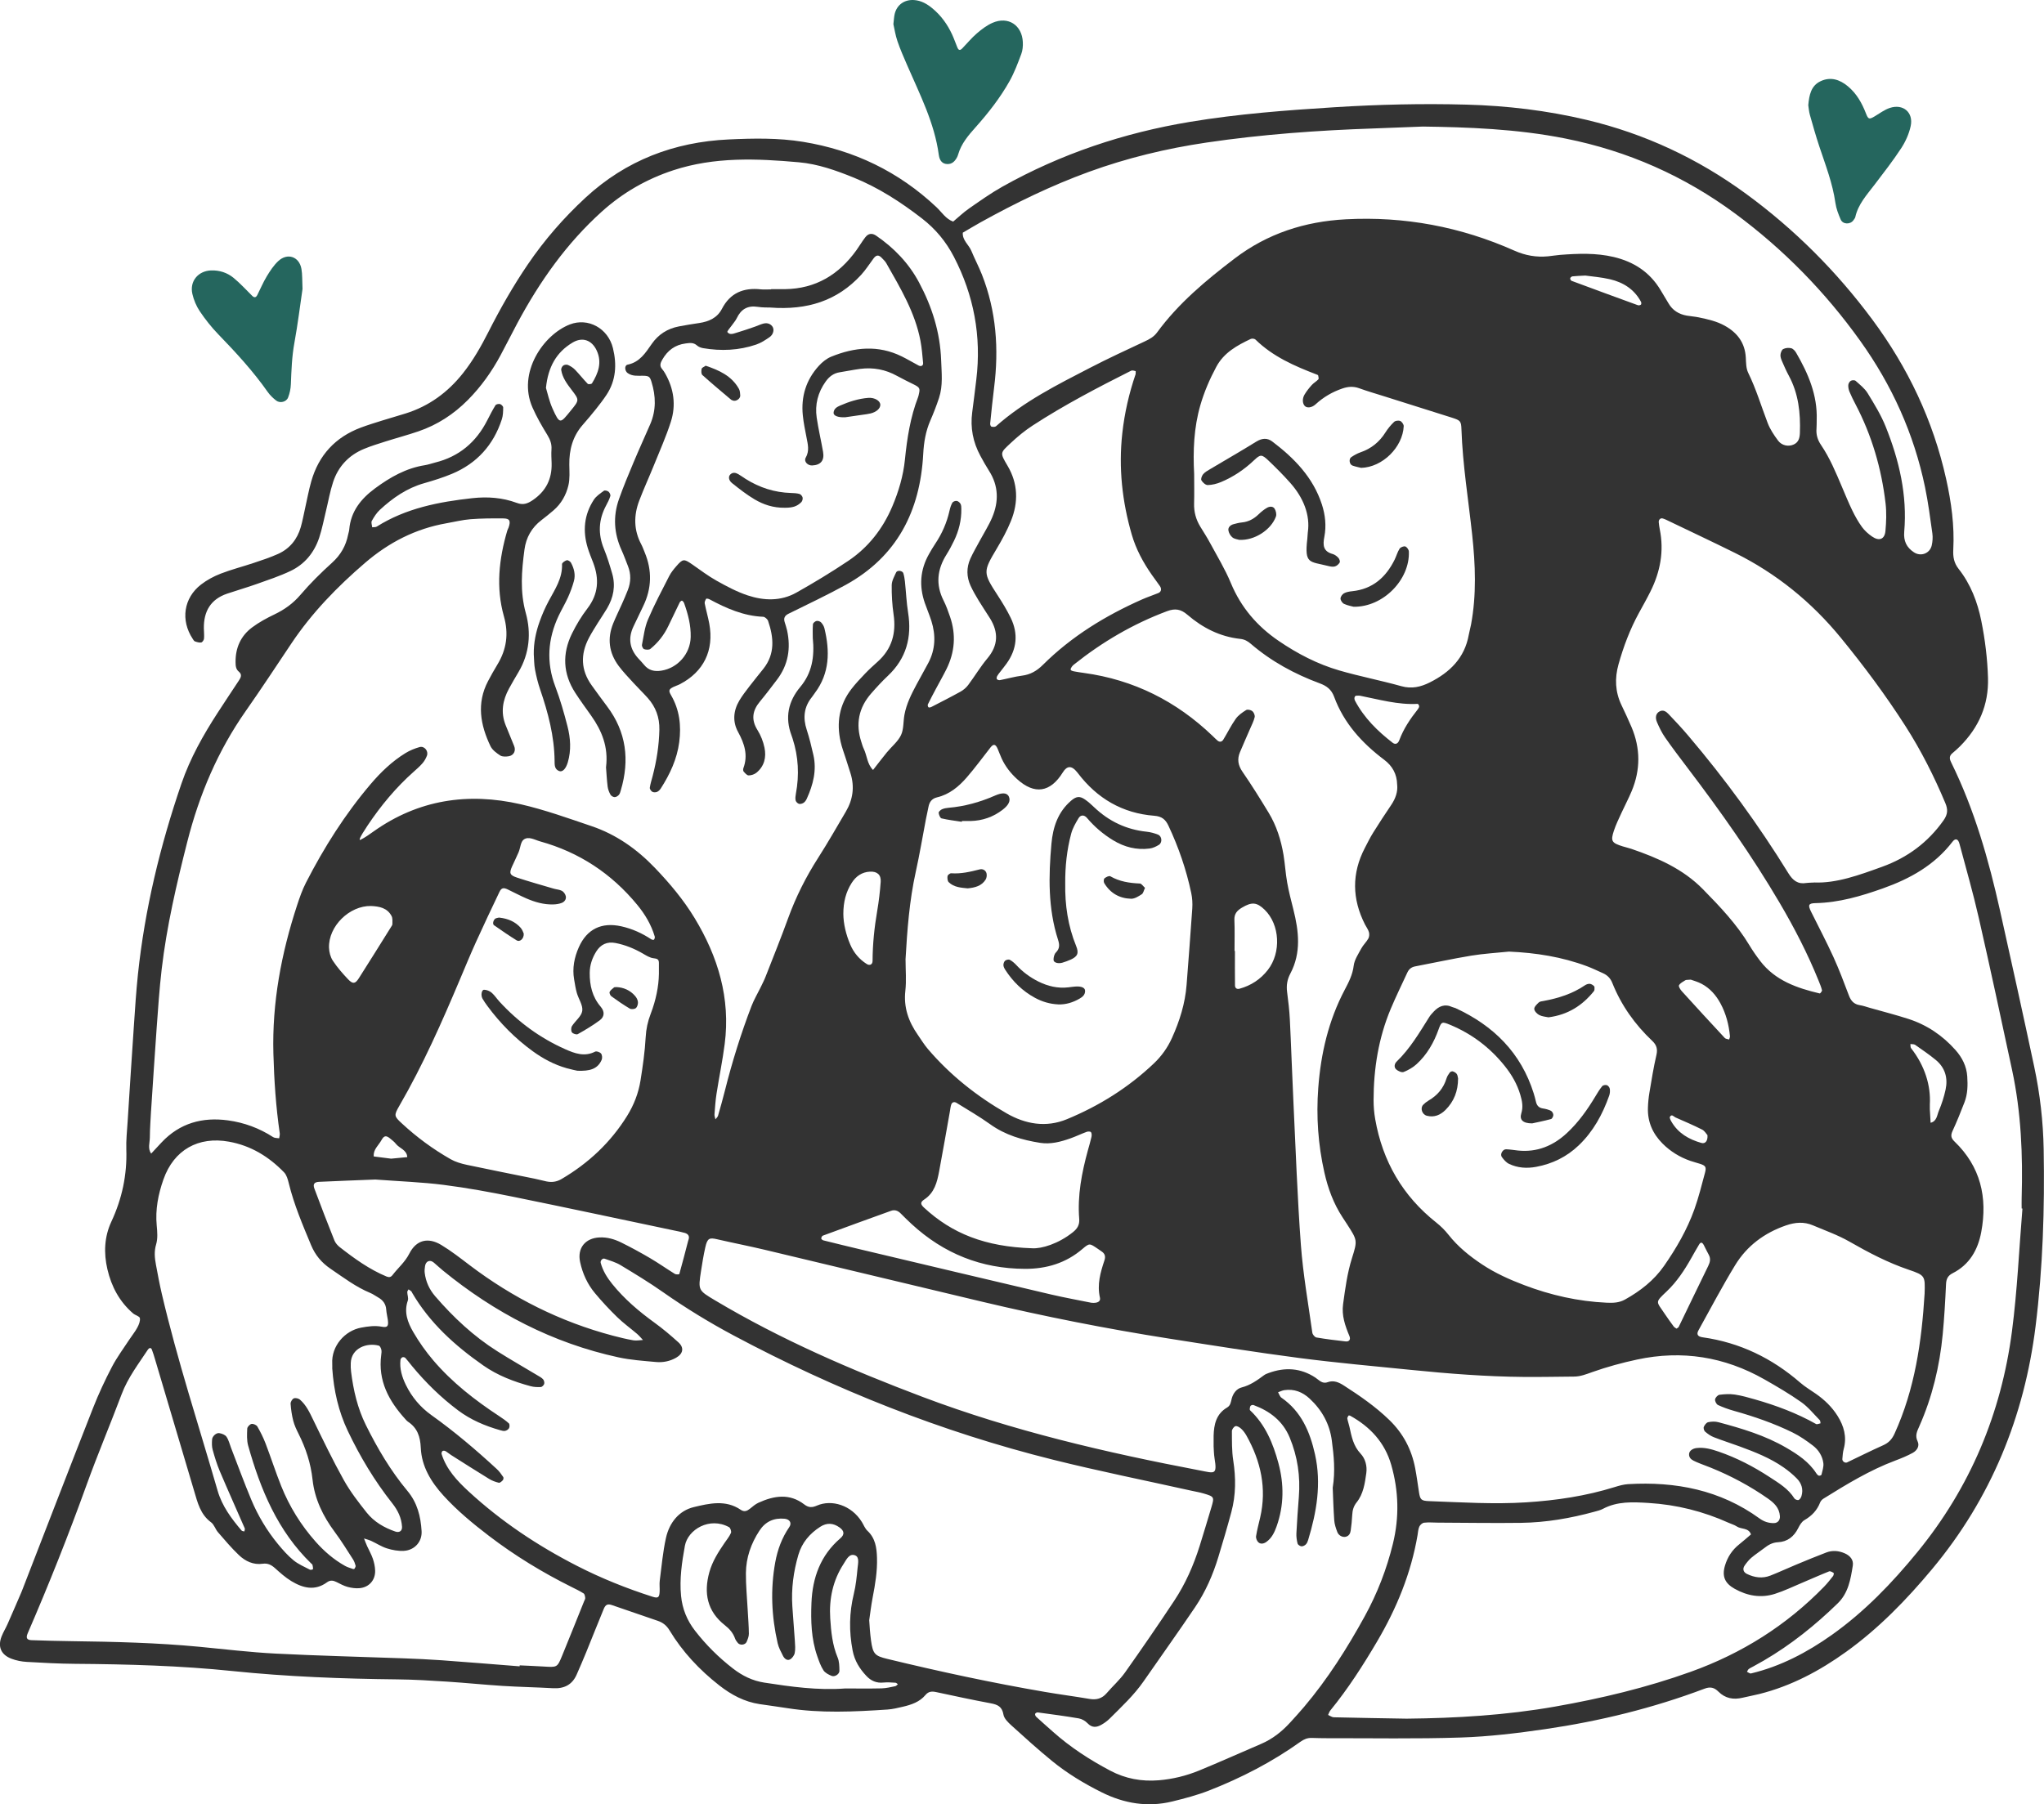<svg width="205" height="181" viewBox="0 0 205 181" fill="none" xmlns="http://www.w3.org/2000/svg">
<path d="M15.148 111.454C15.11 112.248 15.034 113.176 15.029 114.104C15.027 114.643 14.792 115.213 15.162 115.725C15.512 115.348 15.861 114.971 16.213 114.597C18.036 112.663 20.306 112.045 22.868 112.394C24.493 112.615 26.011 113.176 27.399 114.077C27.557 114.179 27.797 114.156 27.998 114.191C28.02 114.024 28.081 113.85 28.057 113.69C27.672 111.042 27.493 108.381 27.42 105.706C27.28 100.589 28.21 95.652 29.795 90.817C30.048 90.046 30.317 89.269 30.686 88.55C32.492 85.026 34.597 81.691 37.165 78.67C38.182 77.472 39.315 76.381 40.661 75.553C41.096 75.285 41.589 75.084 42.081 74.945C42.562 74.809 42.997 75.345 42.816 75.816C42.715 76.08 42.568 76.342 42.385 76.555C42.121 76.862 41.814 77.133 41.51 77.402C39.718 78.991 38.202 80.816 36.872 82.804C36.015 84.087 35.974 84.336 36.165 84.241C36.622 84.016 37.042 83.71 37.461 83.413C41.955 80.219 46.934 79.475 52.205 80.678C54.626 81.231 56.983 82.082 59.342 82.881C61.804 83.715 63.882 85.184 65.676 87.056C67.166 88.61 68.548 90.255 69.666 92.1C72.017 95.982 73.273 100.142 72.683 104.725C72.468 106.393 72.124 108.045 71.865 109.708C71.758 110.395 71.712 111.092 71.659 111.786C71.647 111.95 71.72 112.121 71.754 112.289C71.844 112.166 71.977 112.056 72.017 111.919C72.259 111.083 72.493 110.244 72.706 109.4C73.428 106.525 74.308 103.701 75.368 100.934C75.614 100.289 75.974 99.69 76.277 99.068C76.454 98.704 76.641 98.341 76.788 97.964C77.549 96.018 78.332 94.079 79.044 92.115C79.822 89.974 80.833 87.964 82.061 86.049C83.03 84.535 83.92 82.97 84.833 81.421C85.547 80.208 85.726 78.921 85.296 77.565C85.138 77.067 84.976 76.571 84.82 76.073C84.644 75.52 84.434 74.975 84.308 74.409C83.88 72.495 84.174 70.708 85.383 69.13C85.805 68.58 86.288 68.072 86.768 67.569C87.169 67.15 87.6 66.76 88.032 66.372C89.455 65.094 89.895 63.508 89.621 61.643C89.479 60.672 89.421 59.681 89.433 58.7C89.438 58.27 89.689 57.831 89.878 57.419C89.99 57.174 90.517 57.242 90.599 57.505C90.681 57.775 90.729 58.06 90.759 58.342C90.868 59.379 90.913 60.425 91.076 61.453C91.469 63.924 90.9 66.054 89.046 67.8C88.456 68.356 87.905 68.957 87.371 69.569C86.121 70.999 85.793 72.631 86.39 74.442C86.463 74.663 86.521 74.892 86.622 75.099C86.963 75.8 86.965 76.653 87.561 77.241C88.022 76.653 88.472 76.057 88.944 75.48C89.418 74.9 90.049 74.403 90.362 73.751C90.648 73.153 90.584 72.391 90.709 71.708C90.911 70.609 91.412 69.622 91.933 68.648C92.316 67.932 92.722 67.227 93.102 66.508C93.822 65.146 93.867 63.728 93.409 62.282C93.215 61.674 92.958 61.086 92.751 60.483C92.172 58.8 92.281 57.169 93.158 55.608C93.357 55.254 93.562 54.902 93.788 54.566C94.476 53.541 94.962 52.434 95.231 51.229C95.293 50.952 95.379 50.668 95.518 50.426C95.583 50.314 95.816 50.23 95.956 50.252C96.097 50.273 96.262 50.414 96.335 50.548C96.413 50.69 96.413 50.884 96.415 51.057C96.432 52.182 96.167 53.247 95.68 54.254C95.453 54.724 95.206 55.187 94.929 55.629C93.991 57.123 93.823 58.647 94.64 60.255C94.901 60.771 95.094 61.324 95.283 61.871C95.901 63.667 95.763 65.419 94.927 67.115C94.592 67.79 94.214 68.446 93.861 69.112C93.588 69.624 93.316 70.136 93.062 70.657C93.024 70.734 93.06 70.903 93.123 70.956C93.176 70.999 93.331 70.962 93.419 70.917C94.397 70.412 95.377 69.916 96.338 69.382C96.626 69.221 96.901 68.987 97.1 68.723C97.76 67.843 98.325 66.888 99.029 66.048C100.12 64.748 100.156 63.437 99.298 62.041C98.933 61.448 98.534 60.877 98.174 60.28C97.875 59.784 97.58 59.281 97.34 58.756C96.934 57.867 96.92 56.944 97.318 56.051C97.602 55.418 97.961 54.819 98.289 54.205C98.7 53.439 99.175 52.7 99.511 51.902C100.181 50.314 100.157 48.74 99.198 47.239C98.886 46.75 98.603 46.241 98.327 45.732C97.585 44.363 97.3 42.907 97.507 41.356C97.653 40.263 97.785 39.167 97.918 38.072C98.442 33.733 97.676 29.63 95.667 25.756C94.88 24.239 93.83 22.969 92.465 21.913C90.341 20.271 88.117 18.829 85.622 17.816C83.841 17.093 82.033 16.45 80.114 16.279C75.886 15.902 71.668 15.724 67.54 17.077C64.853 17.959 62.47 19.325 60.366 21.22C56.825 24.41 54.131 28.235 51.893 32.408C51.317 33.482 50.776 34.575 50.197 35.648C49.312 37.294 48.24 38.8 46.919 40.13C45.504 41.555 43.864 42.622 41.968 43.271C40.872 43.646 39.75 43.943 38.645 44.294C37.928 44.522 37.205 44.743 36.511 45.032C34.98 45.666 33.922 46.793 33.406 48.363C33.099 49.296 32.932 50.275 32.698 51.232C32.478 52.133 32.307 53.05 32.017 53.929C31.521 55.423 30.569 56.597 29.146 57.275C28.053 57.797 26.892 58.179 25.749 58.586C24.768 58.935 23.764 59.221 22.777 59.556C21.122 60.118 20.423 61.336 20.446 63.032C20.451 63.379 20.492 63.73 20.46 64.072C20.446 64.213 20.297 64.431 20.181 64.451C19.98 64.485 19.75 64.413 19.547 64.341C19.453 64.308 19.389 64.177 19.324 64.081C18.098 62.225 18.415 59.99 20.164 58.639C20.753 58.185 21.437 57.817 22.131 57.548C23.209 57.13 24.337 56.844 25.435 56.476C26.258 56.201 27.087 55.929 27.877 55.575C29.052 55.048 29.812 54.114 30.167 52.875C30.342 52.263 30.455 51.632 30.595 51.009C30.799 50.105 30.963 49.187 31.216 48.296C31.964 45.656 33.64 43.848 36.208 42.889C36.913 42.626 37.635 42.406 38.353 42.181C39.128 41.939 39.909 41.719 40.683 41.477C43.026 40.744 44.912 39.359 46.433 37.441C47.45 36.16 48.25 34.748 48.987 33.297C50.169 30.963 51.461 28.695 52.932 26.531C54.604 24.07 56.544 21.844 58.727 19.827C62.781 16.081 67.627 14.242 73.078 13.989C75.563 13.873 78.061 13.823 80.54 14.228C85.662 15.065 90.133 17.215 93.921 20.783C94.457 21.288 94.853 21.964 95.597 22.23C96.129 21.787 96.63 21.303 97.197 20.91C98.291 20.15 99.382 19.373 100.541 18.722C106.417 15.426 112.713 13.327 119.347 12.225C124.156 11.426 129.008 11.061 133.871 10.755C138.274 10.479 142.676 10.376 147.082 10.496C151.147 10.605 155.172 11.085 159.134 12.028C164.963 13.415 170.288 15.907 175.121 19.446C179.978 23.003 184.188 27.213 187.778 32.053C191.355 36.876 193.878 42.17 195.186 48.051C195.706 50.393 196.028 52.737 195.902 55.132C195.864 55.858 195.963 56.467 196.438 57.071C197.645 58.603 198.33 60.386 198.713 62.292C199.091 64.174 199.325 66.067 199.383 67.993C199.463 70.722 198.463 72.975 196.57 74.875C196.325 75.121 196.061 75.349 195.796 75.574C195.537 75.794 195.503 76.051 195.631 76.348C195.654 76.402 195.677 76.454 195.702 76.507C198.026 81.228 199.453 86.247 200.592 91.36C201.753 96.572 202.911 101.787 204.019 107.012C204.598 109.742 204.919 112.509 204.967 115.308C205.071 121.242 204.888 127.17 204.155 133.052C203.023 142.133 199.684 150.321 193.791 157.392C191.217 160.48 188.431 163.353 185.16 165.705C182.508 167.612 179.65 169.139 176.452 169.939C175.891 170.079 175.32 170.182 174.757 170.316C173.845 170.532 173.029 170.383 172.349 169.703C171.944 169.299 171.547 169.181 170.955 169.405C165.784 171.357 160.437 172.665 154.978 173.463C152.172 173.873 149.337 174.213 146.507 174.305C142.048 174.452 137.58 174.365 133.116 174.374C132.594 174.374 132.072 174.361 131.55 174.346C131.126 174.333 130.774 174.481 130.427 174.729C127.581 176.762 124.494 178.357 121.245 179.626C120.064 180.088 118.823 180.413 117.589 180.716C115.119 181.324 112.751 180.928 110.497 179.805C108.727 178.924 107.035 177.902 105.504 176.651C104.111 175.515 102.778 174.305 101.444 173.097C101.11 172.794 100.706 172.404 100.639 172.004C100.506 171.197 100.048 171 99.358 170.871C97.536 170.531 95.722 170.14 93.909 169.751C93.481 169.659 93.131 169.663 92.82 170.037C92.232 170.742 91.402 171.018 90.546 171.218C90.038 171.336 89.525 171.464 89.008 171.498C85.65 171.72 82.291 171.888 78.943 171.356C78.028 171.211 77.109 171.093 76.193 170.955C74.659 170.725 73.349 170.023 72.138 169.076C70.154 167.522 68.452 165.713 67.148 163.552C66.856 163.068 66.488 162.775 65.972 162.599C64.434 162.079 62.904 161.541 61.368 161.018C60.952 160.877 60.736 160.961 60.553 161.4C59.953 162.846 59.382 164.307 58.789 165.757C58.481 166.51 58.16 167.256 57.832 167.999C57.374 169.036 56.555 169.422 55.449 169.358C53.772 169.262 52.09 169.234 50.414 169.128C48.563 169.011 46.718 168.819 44.867 168.7C43.191 168.591 41.511 168.489 39.833 168.471C34.322 168.412 28.814 168.203 23.336 167.638C18.076 167.094 12.812 166.952 7.535 166.912C5.914 166.9 4.292 166.813 2.671 166.718C2.159 166.688 1.631 166.584 1.151 166.401C0.102 166.003 -0.242 165.199 0.156 164.171C0.322 163.74 0.574 163.342 0.761 162.917C1.23 161.858 1.685 160.791 2.145 159.727C2.191 159.62 2.23 159.512 2.273 159.404C4.625 153.343 6.962 147.276 9.34 141.226C9.892 139.824 10.532 138.449 11.23 137.114C11.738 136.142 12.404 135.254 13.006 134.332C13.258 133.945 13.559 133.585 13.774 133.178C13.927 132.889 14.08 132.524 14.028 132.23C13.994 132.042 13.567 131.944 13.353 131.762C11.984 130.586 11.178 129.071 10.772 127.332C10.392 125.701 10.46 124.074 11.167 122.556C12.244 120.248 12.754 117.853 12.669 115.308C12.637 114.382 12.742 113.451 12.8 112.524C13.003 109.337 13.206 106.148 13.424 102.961C13.543 101.223 13.65 99.483 13.833 97.751C14.525 91.195 16.066 84.83 18.2 78.604C19.072 76.063 20.383 73.734 21.84 71.488C22.535 70.416 23.243 69.353 23.947 68.287C24.147 67.983 24.32 67.682 23.95 67.377C23.648 67.128 23.629 66.78 23.626 66.428C23.609 64.995 24.142 63.797 25.28 62.946C25.97 62.429 26.745 62.01 27.526 61.636C28.535 61.152 29.392 60.54 30.134 59.671C31.109 58.526 32.19 57.46 33.306 56.45C34.168 55.669 34.693 54.757 34.913 53.638C34.947 53.467 35.011 53.3 35.026 53.127C35.18 51.299 36.208 50.031 37.619 48.989C39.13 47.873 40.727 46.962 42.616 46.666C42.957 46.613 43.288 46.489 43.626 46.406C46.031 45.815 47.747 44.37 48.864 42.176C49.127 41.662 49.389 41.146 49.692 40.656C49.755 40.553 50.014 40.498 50.151 40.536C50.282 40.572 50.466 40.758 50.466 40.877C50.463 41.275 50.453 41.694 50.33 42.068C49.491 44.645 47.825 46.49 45.326 47.535C44.419 47.913 43.474 48.207 42.528 48.477C40.806 48.968 39.389 49.952 38.101 51.143C37.769 51.45 37.511 51.857 37.29 52.256C37.203 52.413 37.309 52.679 37.328 52.895C37.483 52.874 37.669 52.902 37.789 52.826C40.72 50.98 44.01 50.347 47.371 49.975C48.886 49.809 50.394 49.914 51.83 50.45C52.466 50.689 52.911 50.527 53.429 50.175C54.746 49.281 55.364 48.061 55.324 46.483C55.312 46.019 55.275 45.551 55.309 45.089C55.349 44.538 55.177 44.093 54.89 43.624C54.345 42.736 53.82 41.825 53.402 40.874C51.876 37.404 54.48 33.582 57.156 32.546C58.977 31.843 60.981 32.923 61.473 34.921C61.873 36.547 61.791 38.16 60.824 39.616C60.504 40.098 60.151 40.561 59.79 41.014C59.356 41.559 58.907 42.092 58.448 42.616C57.441 43.763 57.077 45.117 57.098 46.615C57.108 47.308 57.164 48.028 57.008 48.689C56.78 49.655 56.292 50.529 55.517 51.196C55.121 51.535 54.716 51.865 54.3 52.181C53.321 52.925 52.762 53.935 52.602 55.122C52.317 57.25 52.135 59.343 52.735 61.506C53.284 63.485 53.109 65.546 52.009 67.408C51.685 67.957 51.36 68.508 51.054 69.069C50.411 70.246 50.198 71.468 50.714 72.753C50.993 73.451 51.278 74.147 51.566 74.841C51.763 75.313 51.526 75.793 51.002 75.87C50.73 75.91 50.381 75.925 50.172 75.789C49.797 75.546 49.379 75.24 49.194 74.856C48.176 72.731 47.783 70.552 48.945 68.334C49.242 67.769 49.556 67.212 49.886 66.666C50.81 65.145 51.032 63.571 50.539 61.827C49.724 58.946 50.043 56.075 50.873 53.24C50.906 53.13 50.971 53.03 51.009 52.92C51.236 52.25 51.126 52.013 50.482 52.007C49.382 51.996 48.278 52.002 47.183 52.087C46.379 52.151 45.584 52.351 44.784 52.492C41.678 53.037 39 54.413 36.603 56.473C33.813 58.871 31.28 61.478 29.229 64.543C27.71 66.811 26.214 69.094 24.648 71.327C21.844 75.325 19.984 79.724 18.784 84.447C17.709 88.672 16.72 92.909 16.214 97.243C15.986 99.203 15.853 101.176 15.71 103.145C15.511 105.867 15.342 108.593 15.15 111.451L15.148 111.454ZM87.177 162.531C87.213 163.062 87.223 163.293 87.245 163.525C87.278 163.872 87.308 164.219 87.357 164.565C87.546 165.935 87.747 166.116 88.993 166.418C94.233 167.687 99.498 168.821 104.811 169.732C106.296 169.987 107.791 170.18 109.276 170.433C109.967 170.549 110.521 170.402 110.988 169.859C111.592 169.155 112.3 168.531 112.833 167.78C114.51 165.413 116.152 163.021 117.755 160.603C118.883 158.903 119.705 157.042 120.316 155.092C120.714 153.818 121.097 152.54 121.479 151.26C121.806 150.164 121.797 150.144 120.698 149.818C120.312 149.703 119.91 149.639 119.515 149.551C114.878 148.518 110.217 147.584 105.61 146.434C94.422 143.643 83.778 139.409 73.604 133.985C71.147 132.675 68.774 131.224 66.49 129.622C65.116 128.657 63.677 127.784 62.239 126.917C61.753 126.623 61.183 126.465 60.642 126.27C60.428 126.193 60.188 126.471 60.247 126.693C60.465 127.493 60.894 128.177 61.408 128.815C62.621 130.317 64.074 131.552 65.632 132.681C66.475 133.291 67.274 133.967 68.046 134.666C68.632 135.197 68.516 135.802 67.815 136.202C67.193 136.557 66.501 136.699 65.803 136.635C64.536 136.52 63.254 136.434 62.016 136.165C55.428 134.734 49.617 131.701 44.414 127.45C44.1 127.193 43.807 126.911 43.496 126.651C43.124 126.341 42.709 126.508 42.63 127.003C42.595 127.23 42.568 127.467 42.596 127.693C42.706 128.579 43.057 129.351 43.646 130.036C45.474 132.161 47.505 134.056 49.878 135.556C51.2 136.393 52.562 137.166 53.904 137.973C54.101 138.091 54.316 138.2 54.466 138.365C54.563 138.473 54.619 138.692 54.58 138.829C54.542 138.96 54.365 139.138 54.241 139.144C53.901 139.161 53.543 139.148 53.216 139.06C51.529 138.606 49.909 137.987 48.463 136.975C45.633 134.995 43.103 132.721 41.338 129.695C41.309 129.645 41.295 129.579 41.253 129.545C41.167 129.471 41.067 129.413 40.974 129.348C40.929 129.439 40.844 129.53 40.846 129.62C40.852 129.907 40.987 130.226 40.901 130.472C40.492 131.639 40.894 132.677 41.448 133.63C42.028 134.627 42.703 135.586 43.452 136.464C45.348 138.69 47.638 140.469 50.072 142.068C50.407 142.289 50.74 142.519 51.035 142.789C51.121 142.87 51.122 143.13 51.06 143.259C50.997 143.39 50.818 143.508 50.67 143.541C50.514 143.576 50.328 143.522 50.166 143.476C48.649 143.045 47.217 142.44 45.943 141.485C44.216 140.189 42.688 138.692 41.314 137.029C41.093 136.761 40.886 136.48 40.653 136.223C40.595 136.159 40.438 136.125 40.359 136.158C40.271 136.195 40.175 136.319 40.164 136.413C40.065 137.309 40.318 138.137 40.705 138.93C41.303 140.153 42.154 141.167 43.262 141.958C45.58 143.611 47.746 145.452 49.836 147.381C50.084 147.61 50.282 147.896 50.474 148.176C50.522 148.244 50.491 148.427 50.429 148.495C50.322 148.611 50.139 148.774 50.028 148.747C49.698 148.668 49.361 148.547 49.071 148.37C47.786 147.584 46.517 146.773 45.245 145.968C45.049 145.844 44.874 145.687 44.675 145.572C44.596 145.527 44.439 145.517 44.38 145.566C44.311 145.623 44.261 145.779 44.289 145.864C44.779 147.418 45.85 148.558 47.009 149.626C50.275 152.635 53.936 155.07 57.878 157.088C60.309 158.333 62.836 159.346 65.434 160.178C66.013 160.363 66.137 160.26 66.16 159.614C66.173 159.266 66.125 158.913 66.168 158.569C66.356 157.132 66.48 155.679 66.794 154.27C67.131 152.764 68.089 151.549 69.581 151.19C71.117 150.821 72.779 150.425 74.286 151.457C74.646 151.703 74.921 151.586 75.218 151.349C75.489 151.132 75.759 150.893 76.07 150.752C77.623 150.043 79.189 149.784 80.663 150.921C81.103 151.261 81.464 151.245 81.932 151.039C83.399 150.397 85.389 150.981 86.441 152.686C86.623 152.982 86.752 153.336 86.997 153.564C87.796 154.309 87.926 155.262 87.957 156.269C87.999 157.614 87.779 158.929 87.525 160.243C87.361 161.095 87.264 161.96 87.178 162.531H87.177ZM142.706 12.696C140.691 12.774 139.244 12.836 137.795 12.885C132.174 13.076 126.57 13.478 121.001 14.302C116.977 14.897 113.042 15.845 109.216 17.237C105.448 18.608 101.855 20.359 98.351 22.3C97.749 22.635 97.159 22.995 96.562 23.342C96.51 24.111 97.166 24.547 97.424 25.173C97.755 25.977 98.167 26.748 98.485 27.557C99.922 31.212 100.189 34.997 99.704 38.865C99.552 40.073 99.429 41.286 99.307 42.498C99.297 42.597 99.367 42.784 99.431 42.798C99.576 42.833 99.794 42.846 99.89 42.762C102.7 40.269 106.024 38.602 109.319 36.899C111.12 35.967 112.963 35.115 114.8 34.255C115.281 34.03 115.718 33.798 116.044 33.354C118.196 30.418 120.956 28.121 123.824 25.935C127.12 23.423 130.866 22.22 134.962 22.001C140.856 21.685 146.503 22.747 151.89 25.147C152.992 25.637 154.092 25.825 155.268 25.712C155.672 25.673 156.073 25.601 156.478 25.569C158.273 25.432 160.061 25.36 161.84 25.779C163.856 26.255 165.457 27.293 166.537 29.088C166.807 29.535 167.079 29.982 167.342 30.432C167.75 31.134 168.372 31.516 169.153 31.659C169.551 31.73 169.96 31.752 170.356 31.835C171.264 32.024 172.168 32.22 172.993 32.682C174.248 33.383 175.008 34.388 175.092 35.866C175.121 36.383 175.115 36.953 175.332 37.396C176.127 39.019 176.641 40.744 177.281 42.423C177.524 43.062 177.923 43.658 178.336 44.209C178.715 44.713 179.387 44.83 179.908 44.587C180.392 44.362 180.499 43.929 180.518 43.432C180.589 41.43 180.38 39.488 179.407 37.688C179.159 37.229 178.946 36.751 178.74 36.271C178.65 36.061 178.554 35.825 178.568 35.608C178.583 35.399 178.686 35.102 178.843 35.019C179.068 34.899 179.393 34.871 179.645 34.933C179.838 34.981 180.031 35.198 180.142 35.388C181.351 37.469 182.288 39.638 182.203 42.119C182.194 42.409 182.209 42.701 182.184 42.99C182.13 43.596 182.292 44.13 182.632 44.631C183.518 45.936 184.118 47.386 184.73 48.829C185.07 49.631 185.399 50.439 185.779 51.221C186.057 51.792 186.372 52.356 186.745 52.869C187.011 53.236 187.371 53.556 187.745 53.816C188.464 54.316 189.018 54.109 189.097 53.271C189.182 52.353 189.216 51.41 189.11 50.497C188.703 47.006 187.731 43.676 186.094 40.554C185.879 40.144 185.67 39.727 185.492 39.298C185.406 39.09 185.358 38.846 185.373 38.624C185.383 38.473 185.499 38.273 185.628 38.2C185.753 38.129 186.016 38.124 186.111 38.209C186.539 38.594 187.019 38.965 187.312 39.444C187.976 40.53 188.655 41.63 189.125 42.806C190.475 46.178 191.298 49.672 190.982 53.343C190.902 54.275 191.217 54.92 191.957 55.407C192.647 55.863 193.555 55.525 193.74 54.715C193.828 54.327 193.859 53.901 193.803 53.508C193.585 51.958 193.385 50.402 193.068 48.871C191.954 43.507 189.745 38.63 186.556 34.176C183.044 29.272 178.884 25.019 174.043 21.438C168.93 17.657 163.258 15.147 157.014 13.9C152.095 12.917 147.123 12.758 142.704 12.696H142.706ZM121.718 145.085C121.718 144.623 121.712 144.334 121.718 144.043C121.745 142.893 121.982 141.838 123.07 141.2C123.422 140.994 123.444 140.648 123.531 140.315C123.674 139.774 124.018 139.317 124.528 139.186C125.399 138.963 126.086 138.47 126.78 137.954C126.916 137.853 127.088 137.792 127.25 137.733C128.874 137.14 130.431 137.225 131.908 138.187C132.282 138.431 132.604 138.858 133.141 138.662C133.761 138.434 134.285 138.675 134.778 138.992C136.39 140.026 137.96 141.111 139.346 142.456C140.731 143.8 141.575 145.408 141.933 147.284C142.085 148.082 142.19 148.888 142.315 149.692C142.43 150.434 142.529 150.561 143.325 150.59C146.568 150.708 149.805 150.919 153.058 150.713C156.083 150.52 159.046 150.081 161.942 149.18C162.381 149.043 162.836 148.913 163.291 148.886C168.052 148.608 172.523 149.467 176.468 152.328C176.91 152.648 177.386 152.808 177.928 152.794C178.307 152.784 178.54 152.488 178.513 152.098C178.458 151.247 177.912 150.752 177.276 150.308C175.508 149.076 173.622 148.064 171.626 147.253C171.25 147.099 170.868 146.964 170.491 146.813C170.276 146.728 170.062 146.638 169.855 146.534C169.583 146.398 169.384 146.198 169.403 145.864C169.421 145.561 169.732 145.315 170.154 145.265C170.925 145.173 171.645 145.376 172.363 145.622C174.184 146.247 175.876 147.127 177.485 148.18C178.409 148.784 179.358 149.346 179.968 150.321C180.035 150.427 180.285 150.518 180.391 150.474C180.522 150.419 180.634 150.228 180.679 150.073C180.879 149.397 180.679 148.793 180.206 148.314C179.803 147.903 179.348 147.532 178.876 147.202C177.531 146.264 176.018 145.67 174.493 145.109C173.623 144.79 172.737 144.51 171.874 144.173C171.559 144.05 171.269 143.839 171.01 143.617C170.903 143.525 170.829 143.267 170.881 143.144C170.961 142.954 171.139 142.713 171.315 142.674C171.642 142.601 172.016 142.586 172.338 142.671C174.692 143.301 177.028 143.995 179.154 145.235C180.311 145.91 181.424 146.645 182.169 147.809C182.229 147.903 182.321 148.004 182.42 148.036C182.493 148.06 182.67 147.995 182.682 147.942C182.768 147.557 182.919 147.152 182.871 146.777C182.778 146.065 182.389 145.45 181.825 145.019C181.185 144.53 180.51 144.06 179.79 143.706C177.912 142.786 175.939 142.105 173.925 141.539C173.371 141.383 172.822 141.19 172.302 140.947C172.143 140.872 171.986 140.558 172.012 140.383C172.04 140.204 172.28 139.943 172.454 139.921C172.963 139.855 173.495 139.825 174 139.901C174.684 140.004 175.357 140.198 176.026 140.389C178.149 140.997 180.209 141.766 182.141 142.855C182.245 142.914 182.437 142.812 182.587 142.784C182.564 142.677 182.576 142.534 182.511 142.468C181.904 141.85 181.35 141.151 180.651 140.658C179.47 139.825 178.215 139.091 176.957 138.376C172.958 136.104 168.692 135.422 164.196 136.386C162.674 136.712 161.159 137.125 159.693 137.645C159.086 137.861 158.517 138.091 157.872 138.096C156.191 138.108 154.509 138.146 152.828 138.131C149.057 138.099 145.3 137.806 141.549 137.428C137.801 137.052 134.047 136.718 130.312 136.231C125.946 135.661 121.597 134.968 117.246 134.285C110.946 133.295 104.694 132.056 98.491 130.583C91.22 128.854 83.953 127.102 76.681 125.371C75.103 124.996 73.509 124.687 71.928 124.322C71.164 124.145 70.947 124.194 70.741 125.114C70.562 125.906 70.431 126.711 70.307 127.514C70.009 129.446 70.021 129.438 71.738 130.462C78.339 134.397 85.363 137.427 92.528 140.134C101.561 143.547 110.928 145.717 120.388 147.521C121.784 147.786 122.094 148.003 121.813 146.304C121.738 145.847 121.739 145.379 121.717 145.085H121.718ZM181.952 88.529C184.192 88.624 186.484 87.779 188.775 86.95C191.294 86.038 193.353 84.519 194.92 82.304C195.361 81.68 195.372 81.2 195.102 80.558C193.977 77.876 192.673 75.289 191.104 72.838C189.129 69.756 186.948 66.822 184.632 63.991C181.689 60.392 178.153 57.523 173.986 55.458C171.701 54.327 169.392 53.242 167.094 52.138C166.989 52.088 166.88 52.051 166.771 52.014C166.546 51.937 166.334 52.13 166.362 52.397C166.387 52.627 166.414 52.858 166.461 53.085C166.91 55.283 166.517 57.357 165.53 59.336C165.168 60.063 164.768 60.771 164.378 61.483C163.482 63.121 162.828 64.853 162.325 66.649C161.933 68.049 161.992 69.4 162.618 70.722C162.965 71.456 163.315 72.189 163.631 72.938C164.536 75.077 164.539 77.23 163.643 79.371C163.33 80.12 162.946 80.837 162.609 81.577C162.344 82.158 162.061 82.734 161.862 83.338C161.517 84.384 161.639 84.563 162.767 84.912C163.044 84.998 163.329 85.059 163.603 85.152C166.253 86.06 168.787 87.159 170.803 89.215C172.513 90.959 174.189 92.719 175.456 94.83C175.784 95.376 176.151 95.901 176.539 96.408C178.046 98.374 180.226 99.12 182.508 99.662C182.559 99.674 182.756 99.425 182.734 99.335C182.652 99 182.513 98.677 182.383 98.354C181.293 95.658 179.962 93.081 178.49 90.577C175.722 85.866 172.578 81.411 169.274 77.064C168.503 76.049 167.73 75.031 167 73.984C166.672 73.514 166.417 72.983 166.188 72.455C165.975 71.96 166.09 71.567 166.423 71.379C166.808 71.161 167.11 71.387 167.345 71.633C168.027 72.344 168.699 73.067 169.336 73.819C173.022 78.162 176.373 82.752 179.364 87.603C179.813 88.331 180.315 88.727 181.178 88.578C181.348 88.549 181.524 88.556 181.954 88.533L181.952 88.529ZM151.339 95.463C150.075 95.594 148.801 95.664 147.551 95.87C145.668 96.18 143.803 96.593 141.927 96.947C141.546 97.019 141.303 97.229 141.149 97.561C140.59 98.771 140.002 99.969 139.486 101.197C138.257 104.123 137.765 107.199 137.761 110.36C137.761 110.994 137.814 111.639 137.923 112.263C138.66 116.492 140.671 119.97 144.047 122.643C144.498 123 144.918 123.415 145.274 123.867C146.221 125.069 147.387 126.01 148.647 126.846C149.957 127.716 151.384 128.356 152.847 128.913C155.516 129.929 158.273 130.553 161.131 130.685C161.768 130.714 162.382 130.701 162.98 130.367C164.52 129.507 165.881 128.448 166.895 126.991C168.123 125.225 169.2 123.366 169.929 121.337C170.358 120.139 170.665 118.896 170.996 117.665C171.156 117.075 171.062 116.94 170.525 116.76C170.195 116.649 169.856 116.57 169.528 116.455C168.475 116.088 167.544 115.52 166.75 114.727C165.756 113.733 165.233 112.547 165.276 111.136C165.291 110.616 165.345 110.093 165.431 109.58C165.643 108.324 165.843 107.061 166.131 105.821C166.27 105.225 166.128 104.815 165.716 104.425C163.966 102.77 162.598 100.847 161.702 98.601C161.519 98.141 161.209 97.826 160.765 97.629C160.237 97.396 159.717 97.137 159.176 96.935C156.654 95.991 154.036 95.58 151.34 95.463H151.339ZM52.115 167.166C52.117 167.132 52.12 167.099 52.122 167.065C52.933 167.104 53.744 167.135 54.553 167.185C55.875 167.267 55.89 167.279 56.369 166.118C57.12 164.292 57.848 162.458 58.586 160.626C58.63 160.519 58.707 160.403 58.695 160.301C58.677 160.142 58.64 159.917 58.531 159.848C58.142 159.601 57.722 159.401 57.307 159.194C54.393 157.741 51.623 156.052 49.033 154.073C47.419 152.839 45.852 151.545 44.479 150.037C43.236 148.673 42.285 147.118 42.203 145.254C42.151 144.106 41.86 143.244 40.908 142.616C40.813 142.554 40.738 142.458 40.66 142.373C38.995 140.545 37.889 138.506 38.236 135.918C38.259 135.746 38.285 135.562 38.245 135.399C38.208 135.247 38.109 135.023 37.994 134.993C36.793 134.665 35.234 135.239 35.179 136.737C35.168 137.026 35.175 137.32 35.211 137.606C35.441 139.46 35.855 141.265 36.691 142.951C37.855 145.301 39.184 147.552 40.863 149.564C41.86 150.758 42.192 152.128 42.283 153.589C42.35 154.661 41.579 155.515 40.507 155.579C39.947 155.612 39.352 155.501 38.812 155.332C38.266 155.162 37.77 154.832 37.245 154.589C37.011 154.481 36.754 154.419 36.508 154.336C36.612 154.593 36.707 154.854 36.82 155.106C37.009 155.529 37.248 155.935 37.396 156.372C37.525 156.751 37.613 157.16 37.624 157.558C37.651 158.514 37.021 159.232 36.067 159.322C35.675 159.358 35.255 159.301 34.871 159.198C34.485 159.094 34.121 158.893 33.759 158.712C33.426 158.545 33.127 158.49 32.794 158.735C31.578 159.626 30.367 159.309 29.219 158.613C28.629 158.256 28.103 157.785 27.588 157.321C27.22 156.99 26.858 156.798 26.343 156.872C25.412 157.004 24.611 156.621 23.967 156.011C23.214 155.296 22.54 154.495 21.86 153.709C21.596 153.404 21.476 152.94 21.168 152.715C20.091 151.923 19.817 150.734 19.47 149.568C18.164 145.171 16.861 140.775 15.554 136.378C15.455 136.045 15.356 135.71 15.23 135.386C15.123 135.113 14.915 135.268 14.84 135.381C13.886 136.83 12.822 138.208 12.2 139.864C11.056 142.906 9.787 145.903 8.685 148.96C6.874 153.986 4.902 158.944 2.78 163.845C2.58 164.305 2.684 164.522 3.164 164.539C4.496 164.587 5.829 164.62 7.162 164.638C11.453 164.695 15.74 164.795 20.016 165.204C22.555 165.447 25.09 165.755 27.635 165.885C31.919 166.104 36.209 166.203 40.496 166.361C41.77 166.409 43.045 166.465 44.315 166.556C46.916 166.744 49.514 166.959 52.114 167.163L52.115 167.166ZM90.821 96.269C90.821 97.315 90.915 98.371 90.8 99.404C90.615 101.071 91.126 102.49 92.051 103.815C92.383 104.291 92.685 104.793 93.06 105.233C95.306 107.867 97.995 109.992 100.974 111.698C102.825 112.758 104.889 113.15 106.998 112.279C110.246 110.938 113.178 109.102 115.732 106.675C116.499 105.945 117.103 105.097 117.537 104.135C118.307 102.432 118.864 100.667 119.008 98.789C119.201 96.241 119.405 93.695 119.577 91.144C119.611 90.629 119.581 90.092 119.474 89.588C118.98 87.249 118.209 85.004 117.191 82.84C116.897 82.214 116.538 81.895 115.762 81.835C112.58 81.589 110.038 80.104 108.107 77.564C108.072 77.517 108.034 77.474 107.998 77.429C107.48 76.788 107.013 76.804 106.598 77.477C105.346 79.505 103.759 79.745 102.013 78.163C101.362 77.572 100.827 76.888 100.458 76.087C100.312 75.771 100.199 75.44 100.06 75.122C99.849 74.637 99.641 74.601 99.341 74.983C98.553 75.987 97.8 77.021 96.965 77.983C96.16 78.91 95.223 79.695 93.978 79.989C93.46 80.11 93.208 80.454 93.117 80.958C93.045 81.358 92.945 81.752 92.869 82.15C92.53 83.917 92.236 85.695 91.847 87.452C91.204 90.359 90.987 93.307 90.817 96.27L90.821 96.269ZM141.072 172.413C146.064 172.363 151.034 172.069 155.96 171.202C160.589 170.387 165.148 169.301 169.579 167.708C174.681 165.874 179.163 163.066 182.95 159.168C183.27 158.838 183.557 158.472 183.843 158.109C183.905 158.031 183.938 157.817 183.904 157.796C183.768 157.711 183.566 157.591 183.448 157.638C182.535 158.001 181.638 158.405 180.732 158.786C179.825 159.167 178.934 159.601 178.001 159.896C176.604 160.335 175.25 160.099 173.977 159.386C172.993 158.837 172.685 158.136 173.002 157.064C173.255 156.209 173.723 155.487 174.43 154.927C174.835 154.606 175.219 154.263 175.612 153.929C175.375 153.237 174.638 153.435 174.181 153.128C173.944 152.968 173.653 152.892 173.389 152.772C170.826 151.614 168.144 150.944 165.336 150.774C163.77 150.679 162.211 150.591 160.755 151.369C160.503 151.504 160.211 151.57 159.932 151.647C157.519 152.311 155.063 152.734 152.561 152.769C149.78 152.806 146.998 152.759 144.216 152.748C143.753 152.745 143.285 152.702 142.829 152.754C142.652 152.775 142.428 152.973 142.349 153.147C142.232 153.403 142.221 153.71 142.173 153.995C141.521 157.824 140.073 161.348 138.111 164.677C136.695 167.08 135.193 169.424 133.425 171.587C133.321 171.714 133.275 171.888 133.201 172.04C133.39 172.122 133.579 172.27 133.77 172.275C136.204 172.334 138.637 172.37 141.072 172.413ZM119.766 47.549C119.766 48.537 119.788 49.525 119.76 50.511C119.736 51.354 119.947 52.118 120.381 52.83C120.713 53.376 121.063 53.911 121.364 54.473C122.078 55.799 122.869 57.097 123.444 58.483C124.46 60.934 126.087 62.826 128.247 64.297C130.127 65.579 132.139 66.624 134.32 67.258C136.375 67.856 138.485 68.259 140.547 68.837C141.587 69.128 142.494 68.912 143.392 68.463C145.406 67.457 146.894 66.009 147.309 63.68C147.37 63.338 147.471 63.003 147.535 62.662C148.094 59.661 147.974 56.646 147.649 53.639C147.269 50.119 146.695 46.621 146.574 43.075C146.544 42.241 146.475 42.172 145.589 41.89C143.326 41.169 141.058 40.461 138.794 39.746C137.965 39.485 137.129 39.243 136.313 38.947C135.732 38.737 135.2 38.778 134.624 38.976C133.619 39.32 132.735 39.837 131.951 40.555C131.555 40.918 131.081 40.953 130.863 40.728C130.63 40.489 130.589 40 130.836 39.584C131.04 39.24 131.298 38.919 131.566 38.621C131.758 38.408 132.028 38.267 132.221 38.055C132.284 37.985 132.227 37.793 132.203 37.661C132.196 37.624 132.113 37.592 132.06 37.573C129.832 36.719 127.658 35.773 125.914 34.063C125.82 33.971 125.562 33.944 125.436 34.004C124.065 34.656 122.75 35.374 121.988 36.797C121.327 38.029 120.777 39.303 120.388 40.647C119.735 42.907 119.642 45.221 119.766 47.552V47.549ZM202.838 121.242C202.811 121.239 202.784 121.235 202.758 121.233C202.758 120.885 202.749 120.536 202.759 120.188C202.883 115.88 202.71 111.592 201.804 107.364C200.71 102.257 199.615 97.15 198.454 92.058C197.888 89.57 197.18 87.113 196.522 84.647C196.387 84.14 196.111 84.066 195.824 84.439C194.024 86.789 191.571 88.151 188.849 89.119C186.656 89.898 184.443 90.55 182.088 90.6C181.37 90.615 181.308 90.79 181.644 91.468C182.391 92.976 183.178 94.465 183.876 95.995C184.453 97.26 184.944 98.567 185.435 99.87C185.64 100.415 185.95 100.747 186.536 100.839C186.878 100.892 187.208 101.014 187.542 101.109C188.825 101.472 190.117 101.802 191.384 102.21C193.245 102.809 194.82 103.87 196.121 105.334C196.793 106.091 197.235 106.961 197.303 107.987C197.361 108.862 197.347 109.739 197.03 110.567C196.657 111.54 196.264 112.508 195.829 113.454C195.627 113.893 195.666 114.171 196.02 114.51C198.636 117.023 199.355 120.121 198.706 123.599C198.371 125.392 197.523 126.873 195.834 127.729C195.356 127.971 195.198 128.302 195.174 128.826C195.096 130.507 195.001 132.189 194.841 133.862C194.534 137.06 193.793 140.155 192.485 143.101C192.275 143.576 192.045 144.012 192.319 144.582C192.55 145.064 192.264 145.515 191.828 145.752C191.271 146.056 190.678 146.299 190.083 146.522C187.519 147.484 185.199 148.902 182.888 150.338C182.749 150.424 182.608 150.568 182.551 150.716C182.245 151.513 181.707 152.073 180.97 152.498C180.699 152.654 180.499 152.996 180.35 153.296C179.925 154.15 179.267 154.668 178.32 154.714C177.754 154.74 177.336 154.992 176.92 155.319C176.509 155.64 176.063 155.919 175.667 156.257C175.407 156.477 175.187 156.753 174.988 157.034C174.739 157.383 174.842 157.718 175.202 157.892C175.966 158.264 176.758 158.374 177.559 158.06C178.42 157.723 179.258 157.329 180.113 156.975C181.128 156.554 182.143 156.131 183.17 155.741C183.791 155.506 184.421 155.562 185.032 155.835C185.564 156.073 185.914 156.492 185.824 157.058C185.606 158.426 185.383 159.803 184.311 160.845C182.056 163.04 179.619 164.995 176.899 166.583C176.549 166.787 176.192 166.98 175.837 167.178C175.685 167.264 175.521 167.333 175.385 167.438C175.305 167.5 175.266 167.618 175.209 167.711C175.345 167.77 175.498 167.905 175.614 167.877C178.591 167.167 181.252 165.761 183.724 164.008C187.01 161.677 189.782 158.788 192.324 155.676C197.601 149.215 200.709 141.793 201.787 133.555C202.321 129.474 202.498 125.346 202.837 121.239L202.838 121.242ZM140.124 78.699C140.102 77.677 139.667 76.85 138.821 76.216C136.604 74.545 134.78 72.549 133.804 69.9C133.533 69.167 133.062 68.811 132.357 68.55C129.84 67.619 127.503 66.35 125.454 64.59C125.143 64.322 124.829 64.138 124.387 64.092C122.363 63.875 120.613 62.981 119.094 61.675C118.43 61.104 117.857 61.011 117.052 61.311C113.652 62.582 110.567 64.389 107.734 66.646C107.644 66.717 107.553 66.797 107.491 66.892C107.431 66.982 107.35 67.124 107.384 67.194C107.423 67.274 107.571 67.323 107.679 67.343C108.021 67.409 108.365 67.46 108.709 67.507C113.699 68.191 117.976 70.341 121.605 73.818C121.773 73.978 121.933 74.148 122.111 74.296C122.333 74.481 122.558 74.416 122.69 74.198C123.113 73.506 123.471 72.77 123.937 72.111C124.194 71.75 124.595 71.47 124.98 71.232C125.121 71.144 125.457 71.219 125.604 71.341C125.752 71.463 125.876 71.759 125.836 71.94C125.748 72.329 125.554 72.696 125.395 73.067C125.051 73.866 124.692 74.659 124.358 75.462C124.069 76.156 124.165 76.771 124.611 77.419C125.532 78.755 126.391 80.137 127.233 81.525C128.026 82.83 128.48 84.271 128.73 85.771C128.881 86.687 128.931 87.62 129.095 88.533C129.257 89.441 129.49 90.337 129.716 91.232C130.265 93.409 130.519 95.579 129.413 97.666C129.097 98.264 129.002 98.849 129.087 99.505C129.206 100.426 129.318 101.351 129.364 102.278C129.499 105.004 129.586 107.733 129.718 110.459C129.949 115.273 130.114 120.092 130.471 124.896C130.69 127.842 131.21 130.765 131.618 133.695C131.644 133.877 131.865 134.144 132.029 134.173C132.998 134.34 133.976 134.459 134.953 134.569C135.317 134.61 135.482 134.375 135.34 134.034C134.911 133.007 134.546 131.972 134.703 130.831C134.917 129.278 135.118 127.727 135.592 126.221C136.155 124.43 136.135 124.423 135.122 122.844C134.966 122.599 134.805 122.358 134.646 122.116C133.747 120.739 133.19 119.236 132.828 117.627C132.196 114.823 132 111.999 132.213 109.146C132.469 105.697 133.24 102.378 134.866 99.296C135.271 98.528 135.656 97.783 135.767 96.879C135.839 96.278 136.232 95.704 136.532 95.145C136.723 94.791 137.038 94.506 137.235 94.154C137.333 93.978 137.351 93.707 137.295 93.511C137.218 93.238 137.031 92.998 136.899 92.74C135.599 90.181 135.554 87.619 136.89 85.056C137.158 84.542 137.415 84.019 137.721 83.528C138.304 82.592 138.908 81.669 139.526 80.757C139.966 80.108 140.207 79.416 140.125 78.701L140.124 78.699ZM33.323 137.288C33.323 137.152 33.331 136.978 33.322 136.803C33.222 135.041 34.575 133.491 36.222 133.186C36.906 133.06 37.583 132.961 38.29 133.093C38.869 133.2 38.979 133.04 38.898 132.414C38.853 132.068 38.759 131.729 38.736 131.382C38.699 130.797 38.395 130.416 37.907 130.144C37.655 130.003 37.419 129.824 37.153 129.714C35.691 129.11 34.446 128.16 33.151 127.28C32.251 126.668 31.619 125.916 31.2 124.91C30.352 122.872 29.486 120.847 28.961 118.693C28.867 118.311 28.748 117.874 28.491 117.609C26.963 116.033 25.168 114.928 22.967 114.531C19.894 113.977 17.439 115.348 16.393 118.316C15.869 119.802 15.566 121.333 15.717 122.933C15.777 123.563 15.834 124.244 15.659 124.832C15.446 125.545 15.515 126.203 15.642 126.884C15.822 127.853 16.002 128.824 16.226 129.785C17.786 136.46 19.925 142.97 21.827 149.547C22.268 151.074 23.207 152.345 24.231 153.542C24.284 153.605 24.416 153.603 24.509 153.631C24.524 153.526 24.582 153.402 24.546 153.319C23.714 151.405 22.856 149.501 22.042 147.579C21.749 146.886 21.528 146.159 21.327 145.433C21.237 145.109 21.247 144.746 21.271 144.405C21.293 144.084 21.681 143.722 21.99 143.77C22.25 143.809 22.579 143.934 22.716 144.134C22.939 144.458 23.029 144.873 23.175 145.249C23.846 146.98 24.48 148.726 25.197 150.438C25.872 152.05 26.767 153.549 27.879 154.901C28.357 155.481 28.864 156.056 29.442 156.529C29.925 156.924 30.528 157.175 31.087 157.47C31.162 157.51 31.386 157.445 31.389 157.415C31.404 157.273 31.372 157.124 31.338 156.981C31.327 156.932 31.263 156.896 31.222 156.856C27.851 153.591 26.129 149.434 24.89 145.028C24.738 144.488 24.773 143.885 24.797 143.315C24.805 143.144 25.051 142.881 25.226 142.847C25.404 142.811 25.72 142.95 25.812 143.108C26.129 143.655 26.414 144.229 26.64 144.82C27.178 146.229 27.639 147.667 28.199 149.067C29.024 151.132 30.184 153.002 31.663 154.667C32.517 155.629 33.481 156.459 34.605 157.088C34.853 157.227 35.138 157.303 35.409 157.399C35.452 157.414 35.542 157.396 35.559 157.365C35.612 157.271 35.687 157.15 35.664 157.064C35.603 156.842 35.523 156.615 35.399 156.423C34.801 155.499 34.225 154.556 33.567 153.675C32.398 152.105 31.557 150.373 31.348 148.443C31.169 146.785 30.67 145.282 29.936 143.821C29.728 143.407 29.527 142.978 29.412 142.532C29.269 141.976 29.185 141.399 29.145 140.825C29.132 140.643 29.304 140.354 29.464 140.283C29.627 140.211 29.939 140.283 30.085 140.41C30.711 140.953 31.049 141.691 31.408 142.428C32.398 144.463 33.379 146.505 34.481 148.479C35.127 149.636 35.952 150.703 36.779 151.743C37.516 152.667 38.527 153.256 39.647 153.641C40.06 153.783 40.347 153.575 40.321 153.161C40.265 152.258 39.898 151.51 39.337 150.799C37.567 148.561 36.106 146.123 34.881 143.546C33.948 141.581 33.476 139.496 33.325 137.293L33.323 137.288ZM133.663 149.25C133.936 147.531 133.771 146.029 133.576 144.531C133.359 142.849 132.587 141.457 131.352 140.31C130.632 139.64 129.797 139.314 128.811 139.457C128.596 139.489 128.393 139.596 128.184 139.668C128.293 139.853 128.358 140.101 128.517 140.212C130.515 141.595 131.381 143.633 131.888 145.905C132.543 148.839 132.052 151.672 131.202 154.48C131.153 154.642 131.084 154.819 130.968 154.933C130.858 155.041 130.667 155.139 130.523 155.123C130.381 155.108 130.171 154.968 130.139 154.845C130.054 154.514 130.003 154.159 130.021 153.82C130.083 152.603 130.167 151.386 130.265 150.172C130.43 148.11 130.139 146.12 129.347 144.209C128.657 142.546 127.353 141.552 125.712 140.949C125.629 140.919 125.438 140.981 125.409 141.049C125.353 141.178 125.308 141.414 125.378 141.48C126.915 142.932 127.681 144.799 128.217 146.778C128.79 148.902 128.779 151.025 128.037 153.117C127.822 153.725 127.547 154.303 127 154.688C126.75 154.865 126.432 154.932 126.202 154.716C126.056 154.581 125.945 154.297 125.976 154.105C126.074 153.476 126.243 152.86 126.386 152.239C127.061 149.312 126.456 146.599 125.018 144.028C124.878 143.777 124.702 143.533 124.494 143.339C124.34 143.195 124.084 143.032 123.917 143.068C123.761 143.102 123.551 143.391 123.552 143.566C123.559 144.548 123.535 145.543 123.686 146.507C123.957 148.256 123.956 149.978 123.497 151.685C123.091 153.197 122.647 154.699 122.192 156.197C121.65 157.983 120.903 159.689 119.859 161.233C118.17 163.731 116.419 166.186 114.699 168.662C113.733 170.054 112.501 171.202 111.311 172.39C111.068 172.632 110.781 172.843 110.483 173.014C109.997 173.296 109.532 173.358 109.075 172.876C108.853 172.642 108.513 172.442 108.2 172.387C106.831 172.152 105.452 171.972 104.075 171.786C103.992 171.775 103.836 171.862 103.817 171.933C103.794 172.016 103.853 172.161 103.925 172.226C104.48 172.736 105.048 173.232 105.611 173.733C107.354 175.285 109.295 176.543 111.351 177.63C112.881 178.439 114.501 178.736 116.222 178.594C117.623 178.478 118.971 178.145 120.26 177.618C122.349 176.763 124.406 175.831 126.482 174.944C127.625 174.455 128.57 173.705 129.4 172.795C129.87 172.281 130.339 171.767 130.788 171.236C133.158 168.434 135.113 165.349 136.875 162.14C138.138 159.841 139.076 157.416 139.701 154.862C140.351 152.201 140.282 149.567 139.531 146.95C138.886 144.707 137.419 143.132 135.412 142.022C135.365 141.996 135.261 141.989 135.246 142.012C135.19 142.104 135.113 142.218 135.128 142.309C135.179 142.593 135.282 142.868 135.344 143.151C135.553 144.111 135.729 145.051 136.459 145.827C136.934 146.331 137.13 147.063 137.031 147.783C136.887 148.815 136.738 149.872 136.061 150.716C135.745 151.111 135.644 151.517 135.619 151.99C135.593 152.51 135.539 153.03 135.466 153.547C135.425 153.84 135.288 154.097 134.953 154.169C134.644 154.236 134.256 154.044 134.122 153.688C133.981 153.313 133.845 152.916 133.816 152.521C133.733 151.366 133.704 150.206 133.663 149.253V149.25ZM66.085 97.75C66.085 97.168 66.088 96.878 66.085 96.587C66.08 96.225 65.896 96.168 65.546 96.129C65.173 96.086 64.81 95.854 64.468 95.655C63.608 95.156 62.699 94.788 61.724 94.599C60.892 94.439 60.243 94.741 59.797 95.458C59.392 96.111 59.15 96.818 59.145 97.594C59.136 98.846 59.396 99.997 60.242 100.988C60.67 101.49 60.63 102 60.146 102.358C59.452 102.874 58.702 103.318 57.949 103.742C57.818 103.816 57.463 103.702 57.363 103.564C57.261 103.424 57.265 103.096 57.363 102.939C57.695 102.412 58.318 101.957 58.397 101.41C58.479 100.851 58.029 100.224 57.854 99.615C57.726 99.17 57.66 98.707 57.581 98.251C57.385 97.124 57.599 96.047 58.053 95.024C58.865 93.198 60.338 92.49 62.302 92.924C63.392 93.165 64.388 93.614 65.315 94.228C65.389 94.277 65.561 94.305 65.589 94.268C65.651 94.188 65.694 94.045 65.666 93.951C65.316 92.764 64.691 91.718 63.913 90.773C61.332 87.634 58.09 85.495 54.174 84.408C53.634 84.258 53.014 83.861 52.521 84.227C52.214 84.454 52.195 85.057 52.018 85.48C51.816 85.961 51.578 86.427 51.364 86.904C51.053 87.595 51.115 87.798 51.871 88.046C53.08 88.444 54.308 88.787 55.53 89.147C55.807 89.229 56.117 89.238 56.363 89.372C56.538 89.467 56.697 89.699 56.743 89.896C56.816 90.21 56.616 90.472 56.334 90.58C56.07 90.681 55.772 90.722 55.488 90.73C54.542 90.758 53.651 90.498 52.794 90.129C52.158 89.853 51.544 89.523 50.917 89.224C50.49 89.02 50.287 89.065 50.083 89.492C49.283 91.167 48.49 92.846 47.723 94.536C47.172 95.751 46.664 96.986 46.145 98.215C44.316 102.547 42.419 106.845 40.057 110.923C39.49 111.902 39.521 111.974 40.303 112.698C41.797 114.084 43.432 115.286 45.201 116.292C45.692 116.571 46.267 116.735 46.825 116.855C49.09 117.338 51.363 117.783 53.632 118.246C54.029 118.327 54.419 118.438 54.817 118.52C55.344 118.627 55.833 118.563 56.318 118.278C59.017 116.693 61.239 114.613 62.895 111.946C63.575 110.851 64.039 109.653 64.241 108.382C64.468 106.95 64.678 105.508 64.756 104.062C64.801 103.23 64.964 102.473 65.259 101.708C65.786 100.345 66.064 98.924 66.082 97.749L66.085 97.75ZM193.026 129.754C193.078 128.008 193.091 127.94 191.43 127.377C189.329 126.665 187.392 125.648 185.474 124.549C184.325 123.892 183.054 123.447 181.83 122.926C180.933 122.543 180.044 122.613 179.122 122.932C176.955 123.681 175.203 124.983 174.018 126.929C172.721 129.058 171.558 131.269 170.349 133.452C170.126 133.853 170.264 134.085 170.757 134.155C174.485 134.677 177.719 136.247 180.552 138.706C181.031 139.121 181.585 139.45 182.109 139.814C182.976 140.416 183.726 141.134 184.291 142.033C184.933 143.055 185.243 144.139 184.915 145.352C184.826 145.681 184.801 146.029 184.775 146.371C184.758 146.599 185.05 146.801 185.248 146.706C186.451 146.136 187.64 145.532 188.857 144.992C189.424 144.742 189.753 144.386 190.016 143.809C192.049 139.34 192.73 134.591 193.027 129.754H193.026ZM113.896 37.52C113.896 37.429 113.92 37.236 113.892 37.228C113.748 37.187 113.558 37.132 113.44 37.191C110.075 38.885 106.734 40.628 103.571 42.686C102.798 43.189 102.072 43.784 101.398 44.417C100.308 45.44 100.258 45.384 101.054 46.73C102.102 48.505 102.151 50.381 101.393 52.258C101.005 53.22 100.499 54.144 99.967 55.038C98.585 57.358 98.58 57.447 100.059 59.723C100.532 60.45 100.988 61.198 101.367 61.977C102.146 63.579 101.989 65.128 100.946 66.576C100.743 66.859 100.521 67.127 100.311 67.403C100.205 67.541 100.088 67.675 100.008 67.826C99.962 67.913 99.934 68.068 99.981 68.13C100.036 68.202 100.189 68.249 100.285 68.231C101.024 68.088 101.752 67.876 102.496 67.782C103.344 67.675 103.987 67.302 104.595 66.698C107.469 63.84 110.868 61.761 114.555 60.127C115.083 59.894 115.636 59.715 116.172 59.494C116.465 59.374 116.527 59.08 116.328 58.791C116.064 58.409 115.782 58.041 115.516 57.66C114.646 56.416 113.93 55.086 113.507 53.625C112.544 50.303 112.177 46.923 112.559 43.466C112.784 41.434 113.234 39.464 113.9 37.519L113.896 37.52ZM37.644 118.328C35.935 118.397 33.968 118.465 32.004 118.559C31.518 118.582 31.365 118.792 31.533 119.243C32.179 120.981 32.849 122.71 33.536 124.432C33.638 124.688 33.847 124.933 34.068 125.106C35.531 126.249 37.032 127.336 38.763 128.056C39.013 128.16 39.199 128.133 39.363 127.918C39.918 127.193 40.617 126.62 41.054 125.757C41.754 124.378 42.939 124.099 44.253 124.89C45.241 125.486 46.159 126.203 47.08 126.903C51.426 130.203 56.208 132.604 61.487 133.998C62.158 134.175 62.835 134.339 63.519 134.458C63.83 134.511 64.162 134.44 64.484 134.425C64.289 134.22 64.112 133.998 63.899 133.816C63.238 133.251 62.527 132.741 61.906 132.137C61.118 131.371 60.366 130.561 59.661 129.717C58.908 128.814 58.426 127.747 58.18 126.599C57.881 125.206 58.699 124.205 60.122 124.136C60.899 124.099 61.624 124.312 62.3 124.644C63.285 125.13 64.253 125.659 65.201 126.215C66.048 126.713 66.854 127.283 67.691 127.8C67.804 127.869 68.12 127.85 68.131 127.811C68.444 126.704 68.728 125.589 69.018 124.476C69.033 124.42 69.057 124.367 69.072 124.311C69.169 123.95 68.966 123.767 68.664 123.68C68.331 123.583 67.989 123.519 67.649 123.448C62.267 122.317 56.889 121.161 51.5 120.065C49.176 119.593 46.837 119.163 44.486 118.864C42.307 118.588 40.102 118.512 37.642 118.328H37.644ZM84.775 169.384C85.991 169.384 87.208 169.403 88.423 169.374C88.88 169.363 89.337 169.245 89.79 169.156C89.886 169.137 89.965 169.027 90.052 168.959C89.973 168.907 89.896 168.814 89.815 168.809C89.414 168.787 89.006 168.748 88.609 168.79C87.914 168.863 87.361 168.624 86.897 168.131C86.212 167.403 85.712 166.611 85.513 165.579C85.144 163.659 85.169 161.782 85.634 159.885C85.839 159.045 85.925 158.172 86.008 157.309C86.051 156.865 86.215 156.209 85.765 156.032C85.172 155.797 84.885 156.464 84.615 156.878C83.53 158.541 83.14 160.405 83.267 162.361C83.354 163.688 83.481 165.018 84.009 166.277C84.178 166.682 84.184 167.171 84.188 167.623C84.19 167.947 83.721 168.25 83.411 168.123C83.106 167.998 82.753 167.823 82.586 167.562C82.307 167.132 82.135 166.627 81.963 166.136C81.361 164.404 81.312 162.602 81.384 160.8C81.484 158.27 82.29 156.03 84.275 154.326C84.727 153.939 84.68 153.574 84.203 153.233C83.568 152.777 82.928 152.738 82.265 153.164C81.204 153.848 80.428 154.756 80.07 155.984C79.578 157.669 79.352 159.389 79.467 161.145C79.543 162.303 79.644 163.46 79.72 164.62C79.745 165.023 79.784 165.441 79.705 165.829C79.655 166.073 79.444 166.362 79.225 166.474C78.936 166.622 78.667 166.382 78.532 166.118C78.323 165.706 78.094 165.286 77.993 164.841C77.38 162.153 77.256 159.442 77.753 156.721C77.984 155.454 78.425 154.264 79.162 153.19C79.44 152.783 79.198 152.406 78.692 152.357C77.612 152.255 76.765 152.639 76.167 153.554C75.321 154.846 74.823 156.266 74.81 157.808C74.799 159.024 74.921 160.24 74.986 161.456C75.03 162.266 75.099 163.075 75.107 163.887C75.111 164.161 74.992 164.448 74.881 164.709C74.745 165.028 74.21 165.082 74 164.815C73.894 164.679 73.779 164.539 73.724 164.381C73.525 163.815 73.17 163.409 72.691 163.033C70.928 161.646 70.561 159.813 71.143 157.72C71.443 156.64 72.034 155.711 72.657 154.799C72.886 154.465 73.15 154.146 73.31 153.781C73.373 153.637 73.256 153.279 73.12 153.203C71.174 152.133 68.987 153.437 68.689 155.074C68.388 156.733 68.14 158.396 68.305 160.092C68.433 161.396 68.899 162.551 69.709 163.593C70.818 165.025 72.087 166.281 73.519 167.388C74.457 168.114 75.475 168.613 76.651 168.796C79.344 169.213 82.039 169.589 84.776 169.383L84.775 169.384ZM103.524 125.225C104.463 125.279 106.141 124.787 107.615 123.604C108.059 123.249 108.285 122.867 108.238 122.273C108.052 119.925 108.491 117.651 109.107 115.402C109.23 114.955 109.365 114.509 109.466 114.057C109.5 113.903 109.502 113.69 109.419 113.577C109.36 113.498 109.115 113.497 108.983 113.546C108.44 113.746 107.918 114 107.372 114.194C106.384 114.544 105.371 114.816 104.31 114.647C102.523 114.363 100.821 113.869 99.313 112.786C98.232 112.01 97.074 111.344 95.942 110.641C95.722 110.505 95.489 110.545 95.398 110.824C95.328 111.042 95.308 111.277 95.267 111.505C94.909 113.503 94.566 115.504 94.19 117.499C93.985 118.589 93.728 119.655 92.693 120.334C92.278 120.607 92.315 120.815 92.68 121.154C95.481 123.742 98.79 125.072 103.523 125.224L103.524 125.225ZM109.448 130.689C110.086 130.759 110.404 130.553 110.318 130.182C110.014 128.87 110.364 127.65 110.77 126.433C110.9 126.042 110.815 125.761 110.481 125.539C110.336 125.443 110.195 125.341 110.052 125.243C109.286 124.725 109.261 124.695 108.569 125.287C106.9 126.718 104.952 127.296 102.794 127.288C98.427 127.274 94.651 125.755 91.44 122.804C91.055 122.451 90.685 122.083 90.317 121.714C90.044 121.441 89.721 121.338 89.367 121.466C87.081 122.288 84.8 123.119 82.521 123.96C82.441 123.989 82.367 124.145 82.367 124.242C82.367 124.307 82.493 124.41 82.579 124.431C83.814 124.739 85.052 125.043 86.29 125.336C92.653 126.845 99.014 128.359 105.381 129.853C106.788 130.183 108.214 130.436 109.449 130.689H109.448ZM37.21 90.888C35.044 90.845 32.928 92.922 32.998 95.077C33.013 95.519 33.142 96.016 33.381 96.377C33.824 97.044 34.357 97.657 34.909 98.238C35.386 98.74 35.626 98.707 35.987 98.14C37.074 96.438 38.137 94.722 39.208 93.011C39.269 92.914 39.356 92.805 39.355 92.703C39.355 92.43 39.39 92.116 39.271 91.893C38.838 91.074 38.042 90.925 37.209 90.888H37.21ZM123.815 95.4C123.828 95.4 123.843 95.4 123.856 95.4C123.856 96.553 123.847 97.705 123.862 98.857C123.866 99.127 124.045 99.263 124.324 99.185C125.47 98.867 126.424 98.243 127.153 97.307C128.517 95.557 128.362 92.754 126.842 91.27C126.048 90.495 125.537 90.466 124.551 91.058C124.069 91.348 123.777 91.669 123.802 92.284C123.845 93.321 123.815 94.359 123.815 95.398V95.4ZM84.581 91.681C84.59 92.662 84.838 93.729 85.273 94.75C85.622 95.571 86.172 96.228 86.929 96.707C87.227 96.896 87.51 96.765 87.513 96.401C87.521 94.716 87.691 93.05 87.977 91.39C88.144 90.422 88.257 89.441 88.328 88.461C88.379 87.749 87.964 87.408 87.259 87.442C86.432 87.482 85.84 87.912 85.416 88.577C84.843 89.477 84.582 90.478 84.581 91.683V91.681ZM54.755 38.911C54.919 39.442 55.084 40.245 55.411 40.974C56.15 42.627 56.195 42.481 57.246 41.191C58.111 40.13 58.117 40.139 57.316 39.094C56.856 38.495 56.405 37.882 56.285 37.111C56.263 36.972 56.373 36.758 56.49 36.67C56.605 36.585 56.834 36.553 56.963 36.612C57.22 36.727 57.477 36.887 57.672 37.089C58.113 37.546 58.505 38.05 58.947 38.505C59.011 38.571 59.321 38.538 59.37 38.459C59.999 37.44 60.397 36.367 59.853 35.179C59.364 34.109 58.414 33.775 57.423 34.368C55.819 35.327 54.972 36.786 54.756 38.911H54.755ZM168.146 133.285C168.221 133.227 168.329 133.184 168.366 133.106C169.354 131.072 170.328 129.031 171.323 127.001C171.517 126.607 171.591 126.249 171.365 125.851C171.193 125.549 171.052 125.23 170.889 124.922C170.723 124.605 170.57 124.578 170.408 124.848C170.14 125.295 169.883 125.749 169.628 126.204C168.941 127.423 168.173 128.589 167.155 129.554C165.945 130.698 166.112 130.523 166.959 131.797C167.248 132.232 167.555 132.654 167.864 133.074C167.929 133.162 168.044 133.213 168.145 133.286L168.146 133.285ZM136.056 69.79C135.855 69.779 135.773 70.057 135.905 70.305C136.815 72.021 138.163 73.346 139.679 74.517C139.934 74.714 140.203 74.624 140.339 74.257C140.767 73.106 141.442 72.11 142.195 71.157C142.264 71.069 142.331 70.954 142.333 70.851C142.336 70.769 142.235 70.609 142.186 70.611C140.201 70.722 138.313 70.169 136.399 69.794C136.288 69.772 136.17 69.791 136.055 69.791L136.056 69.79ZM169.571 98.276C169.251 98.309 169.114 98.285 169.026 98.338C168.794 98.482 168.517 98.622 168.392 98.841C168.329 98.951 168.52 99.265 168.664 99.425C170.093 101.003 171.535 102.57 172.985 104.129C173.077 104.229 173.274 104.232 173.421 104.28C173.45 104.171 173.512 104.059 173.503 103.953C173.394 102.794 173.108 101.687 172.551 100.658C172.102 99.829 171.498 99.14 170.662 98.695C170.266 98.484 169.82 98.369 169.57 98.275L169.571 98.276ZM193.55 110.798C193.55 111.173 193.548 111.231 193.55 111.288C193.576 111.736 193.601 112.185 193.627 112.634C194.255 112.484 194.268 111.875 194.453 111.436C194.742 110.751 194.976 110.03 195.131 109.303C195.379 108.148 195.084 107.111 194.157 106.341C193.495 105.793 192.779 105.308 192.075 104.816C191.955 104.733 191.761 104.76 191.602 104.736C191.62 104.875 191.591 105.052 191.665 105.147C193.038 106.902 193.662 108.891 193.549 110.798H193.55ZM159.003 27.643C158.394 27.677 158.048 27.685 157.706 27.725C157.62 27.735 157.497 27.842 157.48 27.923C157.465 27.996 157.551 28.148 157.625 28.175C159.834 28.997 162.048 29.811 164.263 30.616C164.353 30.649 164.501 30.62 164.574 30.56C164.623 30.52 164.623 30.355 164.583 30.281C163.913 29.024 162.807 28.326 161.473 28.014C160.582 27.804 159.657 27.738 159.003 27.645V27.643ZM171.252 113.884C171.141 113.764 170.971 113.448 170.707 113.316C169.837 112.875 168.934 112.496 168.041 112.1C167.862 112.021 167.671 111.725 167.485 112.033C167.427 112.129 167.542 112.363 167.625 112.507C168.302 113.681 169.38 114.3 170.638 114.658C171.006 114.762 171.288 114.492 171.25 113.886L171.252 113.884ZM39.227 116.235C39.73 116.186 40.288 116.133 40.846 116.08C40.806 115.337 40.051 115.205 39.692 114.733C39.556 114.554 39.367 114.414 39.193 114.267C38.744 113.883 38.529 113.883 38.255 114.382C37.967 114.907 37.414 115.317 37.486 116.013C38.044 116.084 38.603 116.156 39.227 116.235Z" fill="#333333"/>
<path d="M77.341 29.007C77.804 29.007 78.268 29.012 78.731 29.007C81.814 28.967 84.146 27.545 85.907 25.081C86.21 24.657 86.472 24.203 86.793 23.792C87.096 23.406 87.47 23.366 87.869 23.639C89.666 24.869 91.144 26.404 92.174 28.334C93.472 30.768 94.292 33.334 94.39 36.131C94.435 37.408 94.587 38.676 94.18 39.913C93.927 40.684 93.631 41.443 93.307 42.187C92.841 43.264 92.656 44.362 92.593 45.548C92.289 51.26 89.968 55.839 84.816 58.676C82.942 59.707 81.001 60.62 79.083 61.569C78.704 61.757 78.576 62.004 78.695 62.399C78.779 62.676 78.876 62.952 78.938 63.234C79.329 65.031 79.058 66.698 77.929 68.183C77.368 68.921 76.809 69.663 76.217 70.376C75.461 71.284 75.315 72.191 75.973 73.24C76.303 73.769 76.546 74.39 76.673 75.003C76.871 75.957 76.664 76.864 75.868 77.516C75.663 77.684 75.347 77.788 75.082 77.788C74.913 77.788 74.726 77.559 74.583 77.401C74.523 77.332 74.52 77.165 74.555 77.068C75.044 75.753 74.664 74.597 74.023 73.427C73.454 72.389 73.549 71.287 74.156 70.269C74.451 69.773 74.811 69.313 75.162 68.854C75.62 68.254 76.101 67.674 76.568 67.083C77.747 65.59 77.602 63.955 77.037 62.295C76.975 62.114 76.72 61.883 76.546 61.875C74.576 61.795 72.838 61.025 71.143 60.113C71.049 60.062 70.844 60.03 70.822 60.067C70.742 60.207 70.65 60.389 70.678 60.534C70.812 61.216 71.011 61.886 71.137 62.571C71.628 65.251 70.573 67.402 68.176 68.644C67.971 68.75 67.743 68.813 67.537 68.916C67.096 69.135 67.026 69.27 67.297 69.734C68.159 71.208 68.338 72.797 68.123 74.446C67.901 76.149 67.19 77.668 66.273 79.097C66.183 79.237 66.046 79.38 65.897 79.441C65.757 79.498 65.542 79.501 65.418 79.428C65.293 79.354 65.153 79.146 65.172 79.018C65.229 78.62 65.358 78.232 65.459 77.841C65.853 76.32 66.097 74.78 66.131 73.203C66.156 71.972 65.768 70.921 64.963 70.018C64.499 69.499 63.996 69.017 63.527 68.503C63.02 67.946 62.492 67.402 62.044 66.799C61.07 65.486 60.886 64.043 61.507 62.521C61.77 61.876 62.081 61.253 62.363 60.617C62.573 60.141 62.786 59.663 62.973 59.178C63.277 58.39 63.297 57.592 62.984 56.798C62.771 56.258 62.576 55.712 62.336 55.184C61.583 53.522 61.468 51.817 62.069 50.1C62.509 48.843 63.028 47.613 63.542 46.384C64.08 45.1 64.66 43.835 65.213 42.557C65.819 41.158 65.784 39.736 65.339 38.302C65.18 37.788 65.087 37.699 64.464 37.694C63.945 37.69 63.426 37.759 62.958 37.432C62.647 37.216 62.604 36.653 62.947 36.582C64.162 36.333 64.739 35.401 65.372 34.493C66.031 33.547 66.947 32.965 68.08 32.747C68.762 32.616 69.447 32.505 70.134 32.404C71.099 32.26 71.935 31.887 72.402 30.988C73.237 29.376 74.575 28.84 76.299 29.026C76.644 29.062 76.995 29.03 77.342 29.03V29.013L77.341 29.007ZM77.249 30.851C77.037 30.841 76.51 30.863 75.997 30.783C74.992 30.626 74.325 31.012 73.896 31.913C73.773 32.171 73.571 32.393 73.407 32.63C73.244 32.865 72.898 33.238 72.954 33.315C73.192 33.64 73.576 33.465 73.892 33.372C74.503 33.193 75.105 32.98 75.708 32.774C75.981 32.68 76.244 32.55 76.521 32.473C76.876 32.375 77.216 32.425 77.457 32.74C77.677 33.029 77.581 33.541 77.193 33.813C76.771 34.109 76.321 34.402 75.839 34.567C74.106 35.157 72.32 35.232 70.522 34.927C70.303 34.891 70.062 34.798 69.901 34.654C69.547 34.34 69.176 34.401 68.762 34.455C67.695 34.592 66.952 35.156 66.428 36.072C66.242 36.397 66.12 36.691 66.404 37.02C66.517 37.15 66.614 37.298 66.701 37.448C67.587 38.988 67.819 40.64 67.28 42.317C66.804 43.804 66.163 45.239 65.576 46.69C65.099 47.872 64.564 49.033 64.111 50.225C63.549 51.702 63.554 53.176 64.314 54.606C64.45 54.861 64.544 55.138 64.656 55.406C65.413 57.225 65.373 59.022 64.512 60.799C64.182 61.477 63.859 62.159 63.536 62.84C62.975 64.02 63.142 65.092 64.021 66.055C64.216 66.269 64.421 66.476 64.603 66.702C65.056 67.261 65.643 67.387 66.32 67.281C67.968 67.024 69.231 65.593 69.272 63.911C69.302 62.733 69.007 61.612 68.615 60.515C68.578 60.413 68.493 60.303 68.401 60.257C68.361 60.237 68.21 60.352 68.169 60.436C67.785 61.216 67.412 62.002 67.037 62.787C66.607 63.692 66.002 64.467 65.231 65.095C65.095 65.206 64.789 65.187 64.597 65.121C64.485 65.083 64.359 64.818 64.385 64.685C64.554 63.836 64.65 62.946 64.983 62.16C65.617 60.667 66.382 59.23 67.12 57.784C67.302 57.428 67.566 57.106 67.831 56.801C68.484 56.05 68.597 56.049 69.397 56.601C70.209 57.16 70.995 57.767 71.851 58.246C72.859 58.809 73.893 59.365 74.982 59.727C76.618 60.27 78.32 60.324 79.875 59.448C81.641 58.454 83.38 57.401 85.064 56.272C87.085 54.915 88.541 53.048 89.494 50.801C90.13 49.297 90.595 47.728 90.758 46.11C90.974 43.962 91.302 41.853 92.081 39.831C92.122 39.723 92.141 39.606 92.167 39.493C92.288 38.969 92.221 38.855 91.667 38.577C91.097 38.292 90.522 38.017 89.965 37.708C88.809 37.065 87.576 36.837 86.274 37.004C85.586 37.093 84.906 37.242 84.219 37.346C83.6 37.439 83.159 37.787 82.81 38.275C82.031 39.364 81.716 40.584 81.91 41.901C82.079 43.048 82.347 44.179 82.548 45.323C82.701 46.195 82.319 46.654 81.455 46.694C81.005 46.715 80.594 46.288 80.806 45.919C81.201 45.229 81.022 44.579 80.891 43.897C80.749 43.157 80.592 42.415 80.517 41.666C80.327 39.779 80.847 38.095 82.131 36.692C82.472 36.318 82.909 35.966 83.372 35.779C85.713 34.828 88.08 34.591 90.436 35.753C91.007 36.034 91.555 36.362 92.118 36.662C92.379 36.802 92.607 36.686 92.581 36.41C92.509 35.66 92.454 34.907 92.313 34.17C91.768 31.321 90.29 28.878 88.89 26.405C88.778 26.207 88.599 26.045 88.44 25.876C88.125 25.542 87.883 25.563 87.609 25.93C87.193 26.486 86.819 27.083 86.349 27.591C83.977 30.163 80.995 31.134 77.252 30.852L77.249 30.851Z" fill="#333333"/>
<path d="M89.601 2.422C89.655 1.974 89.664 1.681 89.731 1.401C89.949 0.484 90.707 -0.054 91.659 0.004C92.389 0.048 92.985 0.398 93.526 0.848C94.388 1.564 95.028 2.454 95.495 3.469C95.688 3.89 95.839 4.33 96.016 4.758C96.143 5.061 96.285 5.086 96.522 4.841C97.006 4.342 97.449 3.797 97.975 3.347C98.452 2.936 98.977 2.536 99.55 2.287C101.11 1.608 102.507 2.517 102.584 4.23C102.603 4.627 102.565 5.058 102.426 5.426C102.081 6.344 101.735 7.274 101.258 8.127C100.32 9.801 99.139 11.312 97.864 12.744C97.127 13.571 96.41 14.401 96.096 15.497C96.064 15.608 96.02 15.719 95.963 15.819C95.753 16.188 95.484 16.471 95.013 16.458C94.568 16.447 94.242 16.189 94.155 15.536C93.721 12.315 92.251 9.468 90.984 6.545C90.637 5.747 90.287 4.949 90.007 4.127C89.802 3.531 89.71 2.895 89.601 2.419V2.422Z" fill="#25665E"/>
<path d="M30.343 28.971C30.101 30.612 29.869 32.514 29.526 34.393C29.274 35.773 29.227 37.156 29.172 38.547C29.154 38.997 29.058 39.466 28.892 39.884C28.715 40.327 28.079 40.476 27.704 40.187C27.39 39.944 27.086 39.656 26.858 39.332C25.388 37.235 23.661 35.363 21.885 33.528C21.203 32.824 20.587 32.041 20.039 31.229C19.691 30.712 19.434 30.096 19.294 29.487C19.002 28.217 19.87 27.178 21.164 27.129C22.012 27.098 22.789 27.352 23.427 27.876C24.093 28.423 24.677 29.069 25.293 29.677C25.519 29.9 25.684 29.843 25.813 29.583C26.125 28.962 26.396 28.316 26.754 27.724C27.081 27.183 27.439 26.635 27.893 26.205C28.815 25.329 30.014 25.732 30.232 26.975C30.332 27.54 30.3 28.129 30.34 28.971H30.343Z" fill="#25665E"/>
<path d="M181.358 10.56C181.45 9.532 181.631 8.598 182.596 8.145C183.598 7.675 184.517 7.979 185.334 8.659C186.207 9.386 186.739 10.336 187.144 11.381C187.379 11.989 187.472 11.994 188.026 11.666C188.522 11.371 188.999 11.007 189.535 10.828C190.871 10.385 191.926 11.279 191.629 12.65C191.462 13.425 191.114 14.202 190.679 14.868C189.856 16.128 188.924 17.318 188.013 18.519C187.242 19.533 186.362 20.476 186.074 21.778C186.05 21.885 185.965 21.98 185.9 22.076C185.59 22.544 184.822 22.529 184.605 22.015C184.38 21.486 184.161 20.93 184.081 20.365C183.803 18.392 183.085 16.553 182.463 14.683C182.116 13.639 181.817 12.578 181.518 11.519C181.424 11.186 181.402 10.834 181.36 10.56H181.358Z" fill="#25665E"/>
<path d="M60.781 76.969C61.033 74.928 60.356 73.3 59.286 71.789C58.75 71.032 58.2 70.283 57.696 69.505C56.456 67.588 56.371 65.576 57.37 63.548C57.803 62.669 58.321 61.813 58.916 61.036C60.022 59.594 60.116 58.077 59.49 56.442C59.304 55.955 59.1 55.472 58.948 54.974C58.426 53.273 58.578 51.638 59.556 50.136C59.795 49.768 60.203 49.5 60.568 49.234C60.659 49.167 60.92 49.23 61.031 49.321C61.143 49.413 61.248 49.639 61.212 49.762C61.115 50.09 60.954 50.402 60.791 50.706C60.029 52.125 59.958 53.563 60.572 55.062C60.9 55.864 61.154 56.699 61.396 57.531C61.757 58.772 61.529 59.946 60.879 61.042C60.584 61.54 60.249 62.016 59.946 62.508C59.642 63.002 59.327 63.49 59.06 64.003C58.205 65.638 58.248 67.233 59.344 68.755C59.852 69.46 60.361 70.165 60.885 70.859C62.82 73.422 63.161 76.244 62.267 79.27C62.218 79.434 62.175 79.618 62.068 79.741C61.967 79.858 61.785 79.97 61.641 79.967C61.496 79.963 61.297 79.846 61.227 79.721C61.089 79.472 60.977 79.19 60.943 78.911C60.858 78.221 60.824 77.526 60.779 76.968L60.781 76.969Z" fill="#333333"/>
<path d="M53.534 65.608C53.52 64.487 53.745 63.408 54.117 62.366C54.369 61.658 54.671 60.961 55.026 60.299C55.655 59.125 56.422 58.018 56.369 56.59C56.364 56.459 56.654 56.26 56.841 56.202C56.951 56.168 57.193 56.317 57.262 56.446C57.575 57.018 57.736 57.645 57.56 58.29C57.408 58.845 57.205 59.392 56.969 59.918C56.685 60.551 56.322 61.151 56.026 61.78C54.938 64.094 54.773 66.439 55.692 68.868C56.183 70.166 56.569 71.51 56.914 72.856C57.218 74.043 57.304 75.262 56.948 76.469C56.749 77.141 56.41 77.483 56.073 77.348C55.596 77.157 55.626 76.713 55.622 76.318C55.594 73.847 54.972 71.502 54.18 69.186C53.955 68.53 53.787 67.85 53.658 67.168C53.562 66.659 53.571 66.129 53.533 65.609L53.534 65.608Z" fill="#333333"/>
<path d="M81.516 63.994C81.516 63.656 81.493 63.136 81.533 62.62C81.543 62.496 81.749 62.326 81.892 62.293C82.031 62.261 82.251 62.333 82.351 62.44C82.504 62.602 82.634 62.82 82.686 63.036C83.237 65.32 83.22 67.527 81.729 69.512C81.624 69.651 81.534 69.802 81.425 69.937C80.624 70.931 80.517 72.018 80.911 73.215C81.182 74.039 81.382 74.888 81.577 75.734C81.93 77.28 81.549 78.726 80.915 80.126C80.845 80.28 80.735 80.442 80.6 80.533C80.471 80.619 80.266 80.68 80.128 80.639C79.991 80.597 79.826 80.431 79.796 80.293C79.75 80.079 79.783 79.836 79.824 79.613C80.172 77.752 80.079 75.918 79.499 74.114C79.463 74.003 79.428 73.892 79.387 73.784C78.707 71.982 79.052 70.36 80.267 68.908C81.425 67.522 81.714 65.915 81.516 63.995V63.994Z" fill="#333333"/>
<path d="M153.665 112.695C152.726 112.697 152.378 112.323 152.575 111.695C152.782 111.033 152.66 110.446 152.478 109.829C152.161 108.753 151.611 107.806 150.918 106.941C149.442 105.095 147.614 103.71 145.43 102.804C144.635 102.475 144.56 102.485 144.286 103.252C143.811 104.586 143.127 105.787 142.085 106.745C141.714 107.086 141.245 107.354 140.776 107.54C140.584 107.616 140.215 107.449 140.028 107.28C139.788 107.064 139.85 106.716 140.072 106.499C141.422 105.194 142.36 103.592 143.347 102.024C143.468 101.83 143.629 101.657 143.787 101.489C144.307 100.93 144.907 100.681 145.653 101.026C145.758 101.074 145.878 101.087 145.983 101.134C149.788 102.891 152.546 105.611 153.823 109.692C153.909 109.969 153.982 110.25 154.048 110.533C154.136 110.909 154.338 111.136 154.738 111.197C155.018 111.239 155.305 111.313 155.555 111.439C155.678 111.5 155.791 111.712 155.79 111.854C155.79 111.995 155.666 112.233 155.553 112.263C154.831 112.456 154.095 112.602 153.666 112.696L153.665 112.695Z" fill="#333333"/>
<path d="M152.253 115.42C154.165 115.615 155.775 114.944 157.156 113.661C158.31 112.589 159.213 111.312 160.02 109.964C160.227 109.618 160.438 109.271 160.692 108.962C160.775 108.861 161.024 108.817 161.159 108.862C161.288 108.904 161.43 109.088 161.452 109.227C161.486 109.446 161.468 109.697 161.394 109.907C160.73 111.787 159.797 113.504 158.337 114.899C157.128 116.053 155.695 116.756 154.06 117.057C153.127 117.229 152.203 117.168 151.344 116.756C151.056 116.617 150.811 116.331 150.619 116.061C150.422 115.785 150.719 115.28 151.053 115.293C151.454 115.309 151.853 115.375 152.253 115.42Z" fill="#333333"/>
<path d="M155.301 102.056C155.035 101.997 154.672 101.978 154.378 101.827C154.154 101.713 153.888 101.434 153.877 101.217C153.866 101.005 154.131 100.752 154.323 100.569C154.433 100.463 154.639 100.445 154.807 100.415C156.291 100.144 157.704 99.697 158.967 98.839C159.102 98.747 159.292 98.683 159.449 98.696C159.601 98.71 159.764 98.819 159.878 98.931C159.939 98.991 159.915 99.144 159.915 99.257C159.915 99.311 159.899 99.378 159.866 99.42C158.708 100.873 157.246 101.806 155.301 102.056Z" fill="#333333"/>
<path d="M146.235 108.183C146.237 109.44 145.829 110.494 144.975 111.344C144.466 111.852 143.846 112.127 143.095 111.928C142.629 111.804 142.41 111.167 142.738 110.827C142.895 110.665 143.08 110.522 143.274 110.407C144.156 109.893 144.773 109.175 145.075 108.187C145.14 107.975 145.268 107.775 145.401 107.596C145.458 107.52 145.62 107.453 145.703 107.478C145.853 107.523 146.018 107.616 146.105 107.74C146.196 107.872 146.203 108.063 146.235 108.183Z" fill="#333333"/>
<path d="M106.836 88.618C106.798 90.785 107.109 92.888 107.932 94.907C108.226 95.629 108.071 95.961 107.368 96.273C107.105 96.39 106.832 96.491 106.555 96.573C106.138 96.698 105.675 96.573 105.664 96.304C105.653 96.05 105.735 95.717 105.905 95.546C106.3 95.147 106.27 94.758 106.115 94.278C105.098 91.12 105.162 87.878 105.453 84.633C105.601 82.987 106.101 81.456 107.428 80.321C107.926 79.895 108.279 79.828 108.824 80.208C109.155 80.437 109.454 80.714 109.747 80.992C111.225 82.393 112.961 83.22 114.992 83.435C115.386 83.477 115.784 83.585 116.152 83.734C116.538 83.891 116.592 84.524 116.236 84.748C115.954 84.926 115.621 85.081 115.295 85.123C113.986 85.292 112.768 84.979 111.644 84.296C110.647 83.691 109.77 82.944 109.015 82.052C108.74 81.728 108.383 81.728 108.168 82.085C107.875 82.572 107.577 83.086 107.433 83.628C106.998 85.257 106.823 86.928 106.835 88.616L106.836 88.618Z" fill="#333333"/>
<path d="M106.119 100.758C105.3 100.72 104.529 100.493 103.812 100.105C102.569 99.434 101.585 98.476 100.822 97.291C100.731 97.148 100.642 96.977 100.637 96.816C100.633 96.665 100.702 96.462 100.812 96.371C100.923 96.281 101.164 96.227 101.278 96.289C101.523 96.42 101.747 96.615 101.939 96.822C102.576 97.506 103.306 98.048 104.145 98.465C105.099 98.939 106.088 99.172 107.153 99.048C107.382 99.022 107.61 98.985 107.84 98.969C108.464 98.925 108.818 99.082 108.827 99.393C108.838 99.801 108.564 100.014 108.263 100.188C107.602 100.568 106.894 100.789 106.12 100.761L106.119 100.758Z" fill="#333333"/>
<path d="M96.468 82.442C95.787 82.335 95.099 82.257 94.43 82.099C94.291 82.066 94.166 81.745 94.143 81.545C94.13 81.437 94.326 81.253 94.466 81.189C94.671 81.096 94.909 81.054 95.137 81.035C96.769 80.897 98.322 80.456 99.815 79.802C100.467 79.516 101 79.489 101.189 79.929C101.366 80.338 101.164 80.763 100.562 81.228C99.617 81.96 98.539 82.333 97.344 82.363C97.055 82.371 96.765 82.363 96.476 82.363C96.472 82.39 96.469 82.416 96.466 82.442H96.468Z" fill="#333333"/>
<path d="M114.836 89.07C114.714 89.326 114.669 89.606 114.511 89.71C114.186 89.919 113.797 90.171 113.441 90.161C112.283 90.131 111.351 89.604 110.745 88.587C110.675 88.469 110.687 88.187 110.773 88.114C110.925 87.984 111.234 87.835 111.356 87.905C112.28 88.441 113.28 88.588 114.321 88.633C114.488 88.64 114.644 88.898 114.838 89.07H114.836Z" fill="#333333"/>
<path d="M97.048 89.118C96.383 89.052 95.679 89.013 95.151 88.501C95.025 88.379 95.002 88.086 95.032 87.888C95.05 87.772 95.278 87.597 95.399 87.605C96.387 87.676 97.324 87.455 98.269 87.213C98.552 87.14 98.863 87.299 98.942 87.612C98.99 87.806 98.955 88.076 98.85 88.243C98.442 88.886 97.775 89.049 97.048 89.118Z" fill="#333333"/>
<path d="M131.168 53.393C131.414 51.671 130.734 49.935 129.4 48.436C128.708 47.658 127.971 46.916 127.216 46.199C126.552 45.568 126.415 45.562 125.776 46.169C124.798 47.1 123.699 47.839 122.461 48.358C122.043 48.533 121.575 48.65 121.126 48.661C120.911 48.666 120.618 48.402 120.494 48.184C120.418 48.05 120.538 47.724 120.669 47.57C120.85 47.358 121.118 47.211 121.363 47.065C122.904 46.145 124.462 45.256 125.985 44.31C126.554 43.957 127.089 43.904 127.596 44.288C129.797 45.954 131.685 47.877 132.572 50.59C132.921 51.658 133.034 52.764 132.823 53.854C132.656 54.712 132.712 55.321 133.669 55.581C133.879 55.639 134.083 55.802 134.234 55.966C134.335 56.076 134.42 56.324 134.363 56.426C134.264 56.601 134.067 56.775 133.878 56.826C133.67 56.883 133.416 56.832 133.196 56.776C131.332 56.305 130.818 56.61 131.115 54.059C131.129 53.943 131.133 53.828 131.166 53.393H131.168Z" fill="#333333"/>
<path d="M135.758 60.869C135.562 60.814 135.159 60.746 134.8 60.579C134.628 60.499 134.448 60.232 134.445 60.048C134.443 59.867 134.623 59.612 134.793 59.519C135.035 59.386 135.339 59.338 135.622 59.309C137.664 59.096 138.99 57.923 139.87 56.15C140.049 55.788 140.153 55.383 140.367 55.047C140.461 54.898 140.776 54.773 140.938 54.82C141.098 54.866 141.29 55.139 141.299 55.319C141.42 58.133 138.732 60.917 135.758 60.868V60.869Z" fill="#333333"/>
<path d="M136.511 46.935C136.31 46.884 135.972 46.821 135.651 46.709C135.327 46.596 135.25 46.034 135.536 45.849C135.821 45.664 136.124 45.487 136.443 45.378C137.523 45.009 138.344 44.343 138.952 43.378C139.195 42.993 139.493 42.632 139.822 42.32C139.951 42.198 140.276 42.159 140.441 42.235C140.606 42.31 140.792 42.582 140.784 42.758C140.683 44.857 138.663 46.878 136.509 46.935H136.511Z" fill="#333333"/>
<path d="M124.287 54.157C124.134 54.108 123.813 54.08 123.604 53.911C123.403 53.749 123.234 53.455 123.2 53.198C123.159 52.895 123.407 52.67 123.711 52.586C123.99 52.51 124.274 52.438 124.561 52.41C125.228 52.345 125.764 52.047 126.238 51.587C126.485 51.347 126.758 51.124 127.054 50.951C127.309 50.801 127.659 50.755 127.835 51.032C127.969 51.244 128.049 51.597 127.967 51.82C127.476 53.165 125.807 54.24 124.287 54.157Z" fill="#333333"/>
<path d="M57.914 107.417C57.719 107.371 57.265 107.284 56.822 107.157C55.581 106.804 54.459 106.203 53.421 105.448C51.672 104.177 50.165 102.657 48.88 100.915C48.709 100.683 48.543 100.442 48.398 100.192C48.202 99.856 48.297 99.286 48.552 99.291C48.806 99.294 49.106 99.411 49.3 99.578C49.605 99.839 49.828 100.193 50.103 100.491C51.972 102.527 54.161 104.129 56.683 105.252C57.638 105.677 58.625 106.044 59.691 105.497C59.828 105.426 60.172 105.549 60.283 105.691C60.396 105.834 60.42 106.146 60.342 106.324C59.932 107.271 59.106 107.459 57.915 107.416L57.914 107.417Z" fill="#333333"/>
<path d="M52.528 93.659C52.555 94.195 52.117 94.524 51.821 94.339C51.047 93.856 50.291 93.341 49.544 92.815C49.344 92.674 49.519 92.17 49.766 92.114C49.876 92.088 49.993 92.044 50.101 92.056C50.924 92.151 51.664 92.444 52.221 93.076C52.398 93.278 52.481 93.564 52.528 93.659Z" fill="#333333"/>
<path d="M61.839 99.023C62.532 99.058 63.204 99.332 63.712 99.931C63.853 100.097 63.971 100.332 63.983 100.541C63.995 100.741 63.911 101.02 63.768 101.134C63.632 101.242 63.312 101.267 63.161 101.178C62.526 100.802 61.914 100.381 61.317 99.947C61.204 99.865 61.095 99.61 61.143 99.507C61.227 99.326 61.426 99.194 61.588 99.053C61.623 99.023 61.698 99.037 61.84 99.023H61.839Z" fill="#333333"/>
<path d="M78.721 50.937C77.546 50.955 76.56 50.617 75.664 50.086C74.878 49.62 74.15 49.046 73.432 48.475C73.055 48.175 73.031 47.792 73.261 47.582C73.522 47.346 73.794 47.422 74.053 47.569C74.302 47.711 74.533 47.887 74.776 48.04C76.17 48.918 77.684 49.407 79.337 49.455C79.621 49.464 79.916 49.476 80.185 49.554C80.318 49.593 80.466 49.773 80.497 49.914C80.527 50.056 80.467 50.274 80.365 50.376C79.925 50.812 79.485 50.936 78.722 50.937H78.721Z" fill="#333333"/>
<path d="M84.785 41.858C84.021 41.896 83.582 41.694 83.603 41.406C83.632 41 83.932 40.827 84.259 40.685C85.162 40.294 86.093 39.991 87.078 39.914C87.737 39.863 88.305 40.223 88.29 40.628C88.277 40.99 87.898 41.332 87.314 41.476C87.036 41.544 86.747 41.573 86.463 41.615C85.837 41.707 85.21 41.796 84.785 41.857V41.858Z" fill="#333333"/>
<path d="M70.775 36.687C72.121 37.145 73.378 37.702 74.11 39.01C74.215 39.198 74.231 39.452 74.243 39.677C74.261 40.008 73.781 40.313 73.493 40.174C73.441 40.148 73.377 40.141 73.334 40.106C72.364 39.284 71.386 38.471 70.442 37.621C70.321 37.513 70.324 37.194 70.371 36.996C70.4 36.875 70.62 36.798 70.775 36.687Z" fill="#333333"/>
</svg>
